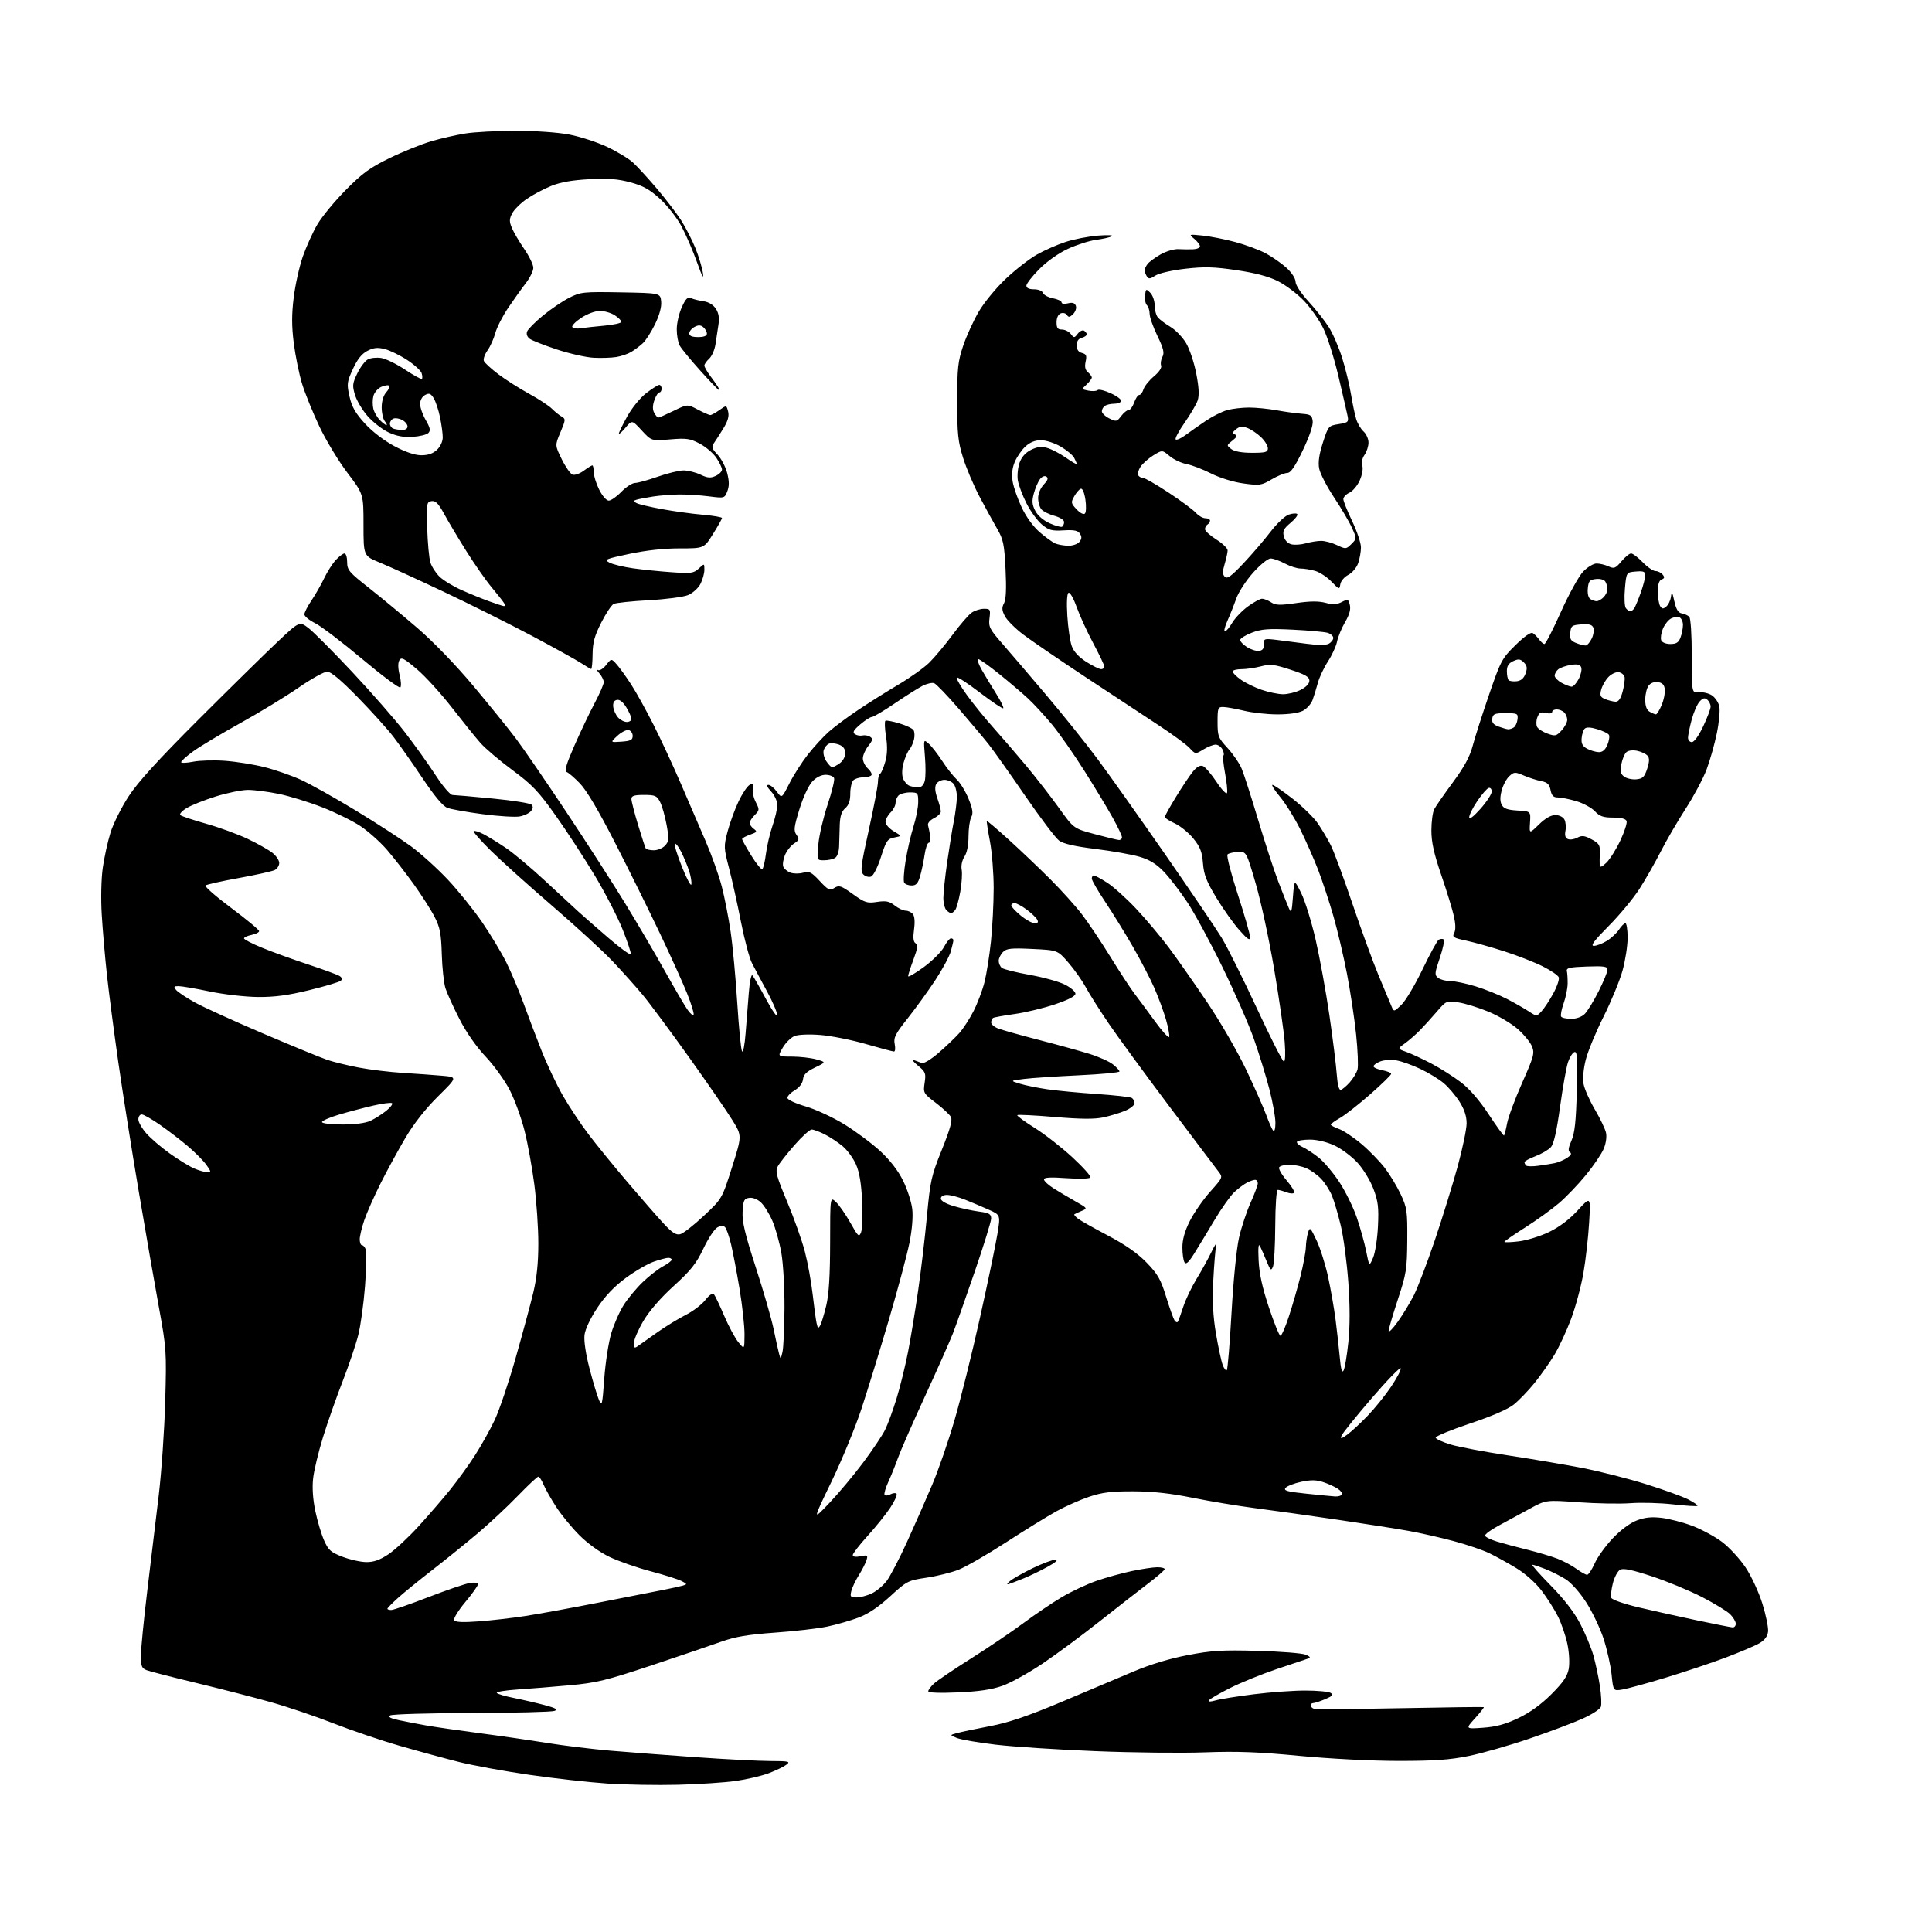 <?xml version="1.0" encoding="UTF-8" standalone="no"?>
<svg 
  version="1.1" 
  xmlns="http://www.w3.org/2000/svg" 
  xmlns:xlink="http://www.w3.org/1999/xlink" 
  xmlns:svg="http://www.w3.org/2000/svg"
  xmlns:rdf="http://www.w3.org/1999/02/22-rdf-syntax-ns#"
  xmlns:cc="http://creativecommons.org/ns#"
  xmlns:dc="http://purl.org/dc/elements/1.1/"
  viewBox="0 0 768 768"
  width="768"
  height="768"
>
<style>svg {background-color: white; }</style>"
<path stroke="none" fill="black" fill-rule="evenodd" d="M269.50,709.47C261.25,709.68 248.65,709.46 241.50,708.99C234.35,708.51 220.40,706.96 210.50,705.53C200.60,704.10 188.00,701.80 182.50,700.42C177.00,699.05 166.38,696.15 158.91,693.99C151.43,691.84 139.56,687.81 132.53,685.05C125.50,682.29 114.29,678.50 107.62,676.62C100.96,674.74 87.66,671.32 78.09,669.02C68.51,666.71 59.62,664.43 58.34,663.94C56.34,663.18 56.00,662.36 56.00,658.26C56.00,655.62 57.14,644.03 58.53,632.48C59.93,620.94 61.98,603.85 63.09,594.50C64.21,585.15 65.37,568.27 65.68,557.00C66.23,537.14 66.15,535.97 63.14,519.50C61.43,510.15 57.79,489.23 55.05,473.00C52.31,456.77 48.69,433.85 47.00,422.05C45.32,410.25 43.29,394.73 42.51,387.55C41.73,380.37 40.80,369.55 40.44,363.50C40.06,357.20 40.24,349.30 40.85,345.00C41.43,340.88 42.82,334.57 43.92,331.00C45.03,327.43 48.29,320.90 51.17,316.50C54.89,310.81 62.92,302.00 78.95,285.98C91.35,273.60 105.45,259.74 110.27,255.19C119.04,246.93 119.04,246.93 122.64,249.67C124.62,251.19 132.45,259.05 140.04,267.15C147.63,275.25 157.02,285.99 160.89,291.00C164.77,296.02 170.26,303.69 173.10,308.06C176.00,312.53 178.97,316.01 179.88,316.02C180.77,316.03 187.96,316.67 195.86,317.43C203.75,318.19 210.69,319.29 211.27,319.87C212.00,320.60 211.94,321.37 211.06,322.43C210.37,323.26 208.35,324.22 206.59,324.55C204.82,324.88 198.23,324.48 191.94,323.65C185.65,322.83 179.30,321.70 177.83,321.13C176.06,320.46 172.69,316.43 167.93,309.30C163.95,303.36 158.77,295.98 156.41,292.90C154.05,289.82 147.65,282.74 142.20,277.15C135.54,270.34 131.55,267.00 130.07,267.00C128.85,267.00 123.73,269.86 118.68,273.35C113.63,276.84 103.20,283.20 95.50,287.47C87.80,291.74 79.36,296.80 76.75,298.70C74.14,300.61 72.00,302.52 72.00,302.96C72.00,303.39 74.14,303.32 76.75,302.80C79.36,302.28 85.10,302.12 89.50,302.44C93.90,302.76 100.94,303.89 105.14,304.95C109.35,306.01 115.85,308.27 119.59,309.97C123.33,311.67 133.17,317.17 141.45,322.21C149.73,327.24 159.65,333.68 163.50,336.51C167.35,339.35 173.90,345.28 178.06,349.71C182.21,354.14 188.34,361.75 191.68,366.63C195.01,371.51 199.31,378.65 201.24,382.50C203.16,386.35 206.20,393.55 208.00,398.50C209.79,403.45 213.04,412.00 215.21,417.50C217.38,423.00 221.21,431.10 223.73,435.50C226.26,439.90 230.88,446.88 234.02,451.00C237.15,455.12 244.12,463.68 249.50,470.00C254.88,476.32 261.29,483.67 263.75,486.33C267.19,490.04 268.73,491.03 270.39,490.62C271.59,490.32 275.82,487.02 279.79,483.29C287.03,476.50 287.03,476.50 290.99,464.00C294.95,451.50 294.95,451.50 291.28,445.50C289.27,442.20 281.52,430.95 274.07,420.51C266.61,410.06 258.26,398.81 255.51,395.51C252.76,392.20 247.36,386.17 243.51,382.11C239.65,378.04 228.86,368.14 219.53,360.11C210.20,352.07 199.23,342.21 195.16,338.20C191.10,334.18 188.00,330.66 188.29,330.38C188.58,330.09 190.32,330.63 192.16,331.57C194.00,332.52 198.02,334.99 201.09,337.07C204.16,339.15 211.14,345.00 216.59,350.07C222.04,355.14 228.07,360.72 230.00,362.47C231.93,364.22 237.31,368.93 241.96,372.93C246.62,376.94 250.57,379.80 250.74,379.29C250.91,378.78 249.44,374.34 247.48,369.43C245.52,364.52 240.54,354.88 236.41,348.00C232.28,341.12 225.31,330.43 220.91,324.23C214.06,314.57 211.59,311.98 203.71,306.14C198.64,302.39 192.93,297.54 191.00,295.36C189.07,293.18 183.96,286.83 179.62,281.25C175.29,275.67 169.03,268.80 165.70,265.99C160.49,261.58 159.52,261.10 158.73,262.52C158.15,263.56 158.20,265.74 158.86,268.33C159.44,270.62 159.56,272.84 159.14,273.26C158.72,273.68 151.87,268.58 143.93,261.92C136.00,255.26 127.59,248.87 125.25,247.71C122.91,246.55 121.00,244.98 121.00,244.23C121.00,243.48 122.27,240.98 123.83,238.68C125.39,236.38 127.65,232.41 128.87,229.85C130.08,227.30 132.16,224.04 133.49,222.60C134.82,221.17 136.38,220.00 136.95,220.00C137.53,220.00 138.00,221.55 138.00,223.44C138.00,226.58 138.77,227.50 146.66,233.69C151.42,237.44 160.11,244.63 165.96,249.67C172.32,255.16 181.25,264.41 188.17,272.67C194.53,280.28 202.12,289.65 205.02,293.50C207.93,297.35 216.88,310.40 224.93,322.50C232.98,334.60 243.55,351.02 248.44,359.00C253.32,366.98 260.45,379.12 264.29,386.00C268.13,392.88 272.20,399.82 273.33,401.42C274.46,403.03 275.54,403.88 275.73,403.30C275.92,402.73 274.75,398.94 273.12,394.88C271.50,390.82 266.63,380.07 262.31,371.00C257.99,361.93 249.98,345.73 244.49,335.02C237.96,322.25 233.15,314.12 230.51,311.41C228.31,309.13 225.92,307.09 225.21,306.87C224.28,306.59 225.14,303.68 228.29,296.49C230.70,290.99 234.32,283.39 236.33,279.60C238.35,275.80 240.00,272.01 240.00,271.18C240.00,270.34 239.21,268.76 238.25,267.66C237.29,266.56 237.03,265.96 237.67,266.34C238.33,266.72 239.75,265.86 240.93,264.37C243.01,261.71 243.01,261.71 245.15,264.11C246.32,265.42 248.90,269.01 250.89,272.08C252.88,275.14 256.87,282.34 259.77,288.08C262.67,293.81 267.56,304.35 270.64,311.50C273.71,318.65 278.17,329.00 280.55,334.50C282.92,340.00 285.78,348.02 286.90,352.32C288.02,356.63 289.61,364.73 290.43,370.32C291.26,375.92 292.44,388.60 293.06,398.50C293.69,408.40 294.54,417.12 294.96,417.88C295.39,418.65 296.01,415.58 296.38,410.88C296.75,406.27 297.32,398.98 297.66,394.68C297.99,390.39 298.63,387.24 299.07,387.68C299.51,388.13 301.91,392.32 304.42,397.00C306.92,401.68 308.96,404.60 308.96,403.50C308.95,402.40 307.11,398.12 304.86,394.00C302.62,389.88 299.94,384.85 298.91,382.84C297.88,380.83 295.91,373.41 294.52,366.34C293.13,359.28 291.01,349.72 289.80,345.10C287.70,337.03 287.68,336.45 289.23,330.54C290.12,327.15 292.06,321.81 293.56,318.65C295.05,315.50 297.04,312.51 297.99,312.01C299.42,311.24 299.63,311.47 299.26,313.42C299.02,314.70 299.54,317.14 300.42,318.85C301.95,321.80 301.92,322.08 300.02,323.98C298.91,325.09 298.00,326.51 298.00,327.14C298.00,327.77 298.74,328.82 299.65,329.49C301.11,330.56 300.94,330.83 298.15,331.80C296.42,332.40 295.00,333.19 295.00,333.55C295.00,333.91 296.63,336.84 298.63,340.08C300.63,343.31 302.60,345.75 303.01,345.49C303.43,345.24 304.08,342.51 304.47,339.43C304.85,336.35 306.03,331.33 307.08,328.26C308.14,325.20 309.00,321.47 309.00,319.99C309.00,318.51 307.90,316.10 306.55,314.65C304.96,312.93 304.58,312.00 305.46,312.00C306.22,312.00 307.72,313.22 308.80,314.70C310.77,317.40 310.77,317.40 313.78,311.45C315.43,308.18 318.75,303.00 321.14,299.94C323.54,296.89 327.30,292.79 329.50,290.85C331.70,288.91 336.92,285.03 341.10,282.23C345.28,279.43 352.48,274.90 357.10,272.17C361.72,269.44 367.23,265.52 369.35,263.46C371.47,261.39 375.63,256.43 378.60,252.41C381.56,248.40 384.99,244.42 386.22,243.56C387.44,242.70 389.65,242.00 391.13,242.00C393.64,242.00 393.78,242.23 393.34,245.75C392.92,249.14 393.38,250.08 398.19,255.58C401.11,258.92 409.00,268.14 415.72,276.08C422.45,284.01 431.67,295.51 436.22,301.63C440.78,307.75 452.82,324.74 463.00,339.39C473.18,354.04 483.36,369.07 485.64,372.80C487.91,376.53 494.20,389.12 499.61,400.79C505.03,412.46 509.87,422.00 510.38,422.00C510.91,422.00 511.04,418.73 510.69,414.25C510.36,409.99 508.48,396.97 506.51,385.32C504.54,373.67 501.25,358.37 499.19,351.32C495.45,338.50 495.45,338.50 492.11,338.66C490.28,338.75 488.41,339.20 487.96,339.66C487.51,340.12 489.34,347.25 492.03,355.50C494.72,363.75 496.92,371.40 496.92,372.50C496.91,374.07 496.01,373.50 492.71,369.79C490.39,367.20 486.28,361.42 483.58,356.96C479.60,350.40 478.56,347.74 478.20,343.17C477.84,338.60 477.10,336.69 474.38,333.33C472.52,331.04 469.21,328.34 467.03,327.33C464.84,326.32 463.04,325.18 463.03,324.79C463.01,324.39 465.01,320.79 467.46,316.79C469.92,312.78 472.96,308.23 474.22,306.69C475.74,304.82 477.07,304.09 478.16,304.51C479.07,304.86 481.50,307.69 483.58,310.81C485.66,313.96 487.53,315.90 487.77,315.18C488.01,314.47 487.65,310.97 486.98,307.40C486.31,303.83 486.02,300.65 486.34,300.32C486.67,300.00 486.48,298.90 485.93,297.87C485.38,296.84 484.16,296.00 483.21,296.00C482.27,296.01 480.08,296.87 478.35,297.93C475.20,299.85 475.20,299.85 472.85,297.32C471.56,295.94 466.00,291.86 460.50,288.26C455.00,284.66 441.95,276.06 431.50,269.15C421.05,262.24 409.91,254.63 406.74,252.23C403.58,249.83 400.30,246.55 399.46,244.93C398.25,242.59 398.18,241.53 399.11,239.80C399.91,238.31 400.10,234.02 399.72,226.30C399.23,216.34 398.83,214.42 396.41,210.24C394.89,207.63 391.75,201.90 389.42,197.50C387.09,193.10 384.13,186.12 382.84,182.00C380.82,175.54 380.50,172.43 380.50,159.50C380.50,146.39 380.80,143.62 382.86,137.50C384.15,133.65 386.94,127.54 389.04,123.93C391.17,120.28 395.95,114.46 399.79,110.84C403.59,107.25 409.13,102.93 412.10,101.24C415.07,99.55 420.20,97.28 423.50,96.20C426.80,95.11 432.65,93.97 436.50,93.66C440.35,93.35 442.82,93.47 442.00,93.92C441.18,94.36 438.33,95.01 435.68,95.35C433.03,95.70 428.02,97.30 424.53,98.91C420.74,100.67 416.15,103.92 413.10,107.00C410.29,109.83 408.00,112.79 408.00,113.57C408.00,114.50 409.07,115.00 411.03,115.00C412.78,115.00 414.30,115.62 414.63,116.47C414.94,117.28 416.72,118.23 418.60,118.58C420.47,118.94 422.00,119.67 422.00,120.22C422.00,120.79 423.09,120.94 424.52,120.58C426.33,120.13 427.22,120.41 427.66,121.55C428.00,122.44 427.53,123.90 426.60,124.83C425.29,126.14 424.76,126.22 424.13,125.22C423.70,124.51 422.59,124.22 421.67,124.57C420.64,124.97 420.00,126.33 420.00,128.11C420.00,130.40 420.45,131.00 422.14,131.00C423.32,131.00 424.89,131.79 425.64,132.75C426.93,134.41 427.07,134.41 428.43,132.65C429.22,131.63 430.35,131.10 430.93,131.46C431.52,131.82 432.00,132.49 432.00,132.94C432.00,133.40 431.10,134.00 430.00,134.29C428.68,134.64 428.00,135.65 428.00,137.29C428.00,138.96 428.68,139.94 430.09,140.31C431.82,140.77 432.08,141.37 431.55,143.77C431.11,145.79 431.38,147.07 432.46,147.96C433.30,148.67 434.00,149.62 434.00,150.08C434.00,150.54 433.08,151.78 431.95,152.83C429.89,154.75 429.89,154.75 432.70,155.30C434.24,155.60 435.86,155.50 436.30,155.07C436.75,154.64 439.12,155.22 441.57,156.35C444.03,157.47 445.87,158.87 445.68,159.45C445.48,160.03 444.23,160.50 442.91,160.50C441.58,160.50 439.94,160.86 439.25,161.31C438.56,161.75 438.00,162.73 438.00,163.49C438.00,164.24 439.32,165.51 440.94,166.32C443.71,167.70 443.98,167.65 445.68,165.39C446.67,164.08 448.00,163.00 448.64,163.00C449.28,163.00 450.27,161.65 450.85,160.00C451.43,158.35 452.34,157.00 452.88,157.00C453.42,157.00 454.18,155.99 454.56,154.75C454.94,153.51 456.80,151.21 458.68,149.63C460.76,147.89 461.90,146.18 461.56,145.31C461.26,144.51 461.49,142.96 462.08,141.86C462.93,140.27 462.53,138.58 460.07,133.49C458.38,129.99 457.00,126.06 457.00,124.76C457.00,123.46 456.51,121.91 455.92,121.32C455.33,120.73 454.99,118.98 455.17,117.43C455.48,114.75 455.58,114.70 457.25,116.38C458.21,117.35 459.00,119.60 459.00,121.38C459.00,123.16 459.56,125.31 460.25,126.16C460.94,127.00 463.19,128.70 465.26,129.93C467.33,131.17 470.15,134.11 471.53,136.47C472.92,138.83 474.73,144.29 475.55,148.59C476.61,154.15 476.76,157.25 476.06,159.25C475.52,160.80 473.19,164.76 470.89,168.05C468.58,171.33 466.99,174.33 467.36,174.69C467.72,175.06 469.48,174.28 471.26,172.95C473.04,171.63 476.66,169.09 479.30,167.31C481.94,165.52 485.77,163.60 487.80,163.04C489.84,162.47 493.75,162.01 496.50,162.01C499.25,162.01 504.20,162.50 507.50,163.10C510.80,163.70 515.30,164.32 517.50,164.48C521.01,164.73 521.54,165.10 521.82,167.45C522.02,169.10 520.48,173.60 517.86,179.07C514.74,185.56 513.06,188.00 511.71,188.00C510.69,188.00 507.89,189.15 505.49,190.56C501.38,192.97 500.70,193.06 494.24,192.17C490.19,191.61 484.91,189.97 481.37,188.19C478.07,186.52 473.68,184.84 471.62,184.46C469.55,184.07 466.54,182.64 464.93,181.29C462.01,178.83 462.01,178.83 458.45,181.03C456.50,182.24 454.21,184.28 453.36,185.57C452.52,186.86 452.12,188.38 452.47,188.96C452.83,189.53 453.70,190.00 454.42,190.00C455.13,190.00 459.72,192.64 464.61,195.87C469.50,199.09 474.36,202.69 475.40,203.87C476.45,205.04 478.14,206.00 479.15,206.00C480.17,206.00 481.00,206.42 481.00,206.94C481.00,207.46 480.55,208.16 480.00,208.50C479.45,208.84 479.00,209.68 479.00,210.36C479.00,211.04 481.02,212.88 483.50,214.45C485.98,216.01 488.00,217.96 488.00,218.78C488.00,219.60 487.47,222.02 486.83,224.17C485.93,227.19 485.94,228.34 486.88,229.28C487.84,230.24 489.43,229.09 494.30,223.92C497.71,220.30 502.53,214.69 505.01,211.44C507.49,208.20 510.75,205.11 512.24,204.58C513.74,204.06 515.28,203.95 515.67,204.33C516.06,204.72 514.87,206.30 513.03,207.83C510.30,210.11 509.81,211.09 510.34,213.20C510.73,214.77 511.90,216.01 513.33,216.37C514.61,216.69 517.20,216.52 519.08,215.98C520.95,215.44 523.71,215.00 525.21,215.00C526.71,215.00 529.53,215.76 531.49,216.70C534.94,218.34 535.12,218.33 537.20,216.25C539.35,214.10 539.35,214.10 537.42,209.81C536.37,207.46 533.15,202.00 530.28,197.68C527.41,193.36 524.75,188.21 524.39,186.24C523.92,183.77 524.38,180.60 525.87,175.96C528.00,169.35 528.10,169.24 532.13,168.60C535.94,167.99 536.18,167.76 535.66,165.22C535.35,163.72 533.72,156.65 532.04,149.50C530.35,142.35 527.65,133.80 526.03,130.50C524.42,127.20 520.93,122.25 518.28,119.50C515.64,116.75 511.00,113.26 507.98,111.75C504.24,109.88 498.97,108.49 491.51,107.39C482.58,106.07 478.80,105.97 471.17,106.83C465.80,107.45 460.73,108.61 459.28,109.55C457.19,110.92 456.60,110.98 455.89,109.86C455.42,109.11 455.02,108.02 455.02,107.44C455.01,106.86 455.56,105.69 456.25,104.85C456.94,104.01 459.26,102.32 461.41,101.10C463.57,99.88 466.72,98.95 468.41,99.04C470.11,99.13 472.74,99.16 474.25,99.10C475.76,99.05 477.00,98.51 477.00,97.91C477.00,97.31 475.99,95.98 474.75,94.95C472.51,93.10 472.52,93.09 478.00,93.64C481.02,93.94 486.88,95.09 491.00,96.20C495.12,97.30 500.61,99.34 503.20,100.73C505.78,102.12 509.49,104.72 511.45,106.51C513.48,108.38 515.00,110.72 515.00,111.99C515.00,113.28 517.18,116.60 520.17,119.86C523.01,122.96 526.63,127.53 528.20,130.00C529.78,132.47 532.16,137.95 533.49,142.16C534.82,146.37 536.42,152.90 537.03,156.66C537.65,160.42 538.59,164.91 539.12,166.63C539.64,168.35 540.96,170.56 542.04,171.53C543.12,172.51 544.00,174.49 544.00,175.93C544.00,177.37 543.30,179.56 542.44,180.79C541.49,182.13 541.14,183.86 541.54,185.12C541.92,186.33 541.48,188.82 540.50,191.00C539.57,193.07 537.72,195.26 536.40,195.86C535.08,196.47 534.00,197.61 534.00,198.40C534.00,199.19 535.58,203.12 537.50,207.14C539.43,211.16 541.00,215.85 541.00,217.57C541.00,219.29 540.50,222.13 539.89,223.88C539.27,225.65 537.53,227.71 535.96,228.52C534.41,229.32 532.99,230.99 532.80,232.24C532.46,234.43 532.35,234.39 529.27,231.19C527.52,229.37 524.61,227.46 522.80,226.94C520.99,226.42 518.38,226.00 516.99,226.00C515.61,226.00 512.79,225.10 510.74,224.00C508.69,222.90 506.14,222.00 505.08,222.00C504.01,222.00 500.93,224.50 498.09,227.69C495.30,230.81 492.31,235.43 491.43,237.94C490.55,240.45 488.98,244.41 487.93,246.75C486.88,249.09 486.43,251.00 486.91,251.00C487.40,251.00 488.72,249.45 489.84,247.55C490.95,245.66 493.77,242.73 496.08,241.05C498.40,239.37 500.92,238.00 501.69,238.00C502.45,238.00 504.07,238.64 505.29,239.43C507.12,240.62 508.82,240.67 515.27,239.73C520.73,238.93 524.19,238.90 526.91,239.63C529.87,240.42 531.40,240.34 533.37,239.31C535.79,238.05 535.99,238.12 536.58,240.46C537.01,242.18 536.43,244.30 534.73,247.23C533.36,249.58 531.91,253.07 531.51,255.00C531.11,256.93 529.47,260.50 527.87,262.95C526.27,265.40 524.47,269.23 523.87,271.45C523.27,273.68 522.31,276.76 521.75,278.30C521.18,279.84 519.45,281.75 517.91,282.55C516.19,283.43 512.26,283.99 507.80,283.98C503.78,283.98 497.80,283.32 494.50,282.52C491.20,281.72 487.49,281.06 486.25,281.04C484.16,281.00 484.00,281.43 484.00,287.02C484.00,292.66 484.26,293.32 487.99,297.37C490.18,299.75 492.70,303.44 493.59,305.57C494.48,307.70 497.43,316.88 500.15,325.97C502.87,335.06 506.47,346.10 508.16,350.50C509.85,354.90 511.73,359.62 512.34,361.00C513.31,363.21 513.50,362.68 513.97,356.50C514.50,349.50 514.50,349.50 517.24,355.00C518.75,358.02 521.33,366.35 522.98,373.50C524.62,380.65 527.08,394.15 528.45,403.50C529.81,412.85 531.13,423.43 531.38,427.00C531.68,431.17 532.26,433.40 532.99,433.23C533.62,433.08 535.23,431.73 536.56,430.23C537.90,428.73 539.28,426.43 539.64,425.11C539.99,423.80 539.74,417.50 539.07,411.11C538.40,404.73 536.76,393.88 535.43,387.00C534.10,380.12 531.69,369.88 530.07,364.23C528.45,358.58 525.71,350.28 523.98,345.78C522.24,341.28 519.01,333.98 516.81,329.55C514.60,325.12 511.02,319.36 508.84,316.75C506.66,314.14 505.31,312.00 505.84,312.00C506.36,312.00 509.98,314.49 513.88,317.54C517.77,320.59 522.26,324.98 523.84,327.29C525.43,329.61 527.74,333.50 528.98,335.94C530.22,338.38 534.08,348.82 537.57,359.13C541.05,369.44 545.74,382.29 547.99,387.69C550.24,393.08 552.53,398.58 553.09,399.89C554.09,402.29 554.09,402.29 557.09,399.42C558.73,397.84 562.50,391.53 565.45,385.39C568.40,379.26 571.30,373.93 571.91,373.56C572.51,373.19 573.38,373.12 573.84,373.40C574.30,373.69 573.64,376.98 572.37,380.71C570.24,386.98 570.20,387.60 571.73,388.75C572.64,389.44 574.82,390.00 576.59,390.00C578.35,390.00 582.87,390.95 586.64,392.11C590.42,393.28 595.98,395.51 599.00,397.07C602.02,398.64 605.93,400.86 607.67,402.01C610.84,404.09 610.84,404.09 612.78,402.00C613.85,400.85 615.95,397.66 617.45,394.91C618.95,392.16 619.93,389.27 619.63,388.49C619.34,387.71 616.48,385.76 613.30,384.16C610.11,382.55 603.23,379.86 598.00,378.18C592.77,376.50 585.93,374.58 582.79,373.91C577.75,372.84 577.20,372.49 578.06,370.89C578.69,369.71 578.66,367.42 577.97,364.29C577.39,361.66 575.14,354.30 572.96,347.94C570.00,339.30 569.00,334.79 569.00,330.12C569.00,326.68 569.51,322.89 570.13,321.68C570.75,320.48 574.09,315.68 577.54,311.00C582.05,304.90 584.27,300.80 585.41,296.50C586.28,293.20 589.19,284.09 591.88,276.26C596.54,262.68 597.02,261.76 602.41,256.46C605.91,253.01 608.51,251.19 609.27,251.64C609.95,252.05 611.09,253.19 611.81,254.19C612.53,255.18 613.49,256.00 613.94,256.00C614.40,256.00 617.34,250.26 620.48,243.25C623.62,236.24 627.59,229.04 629.29,227.25C631.00,225.46 633.41,224.00 634.65,224.00C635.89,224.00 638.03,224.51 639.40,225.14C641.63,226.15 642.18,225.94 644.54,223.14C645.99,221.41 647.72,220.00 648.39,220.00C649.06,220.00 651.13,221.58 653.00,223.50C654.87,225.43 657.15,227.00 658.07,227.00C659.00,227.00 660.27,227.62 660.90,228.38C661.79,229.45 661.70,229.90 660.53,230.35C659.48,230.75 659.00,232.29 659.02,235.22C659.02,237.57 659.44,240.15 659.94,240.94C660.68,242.10 661.13,242.13 662.36,241.11C663.20,240.42 664.04,238.65 664.23,237.18C664.53,234.94 664.75,235.24 665.57,238.99C666.29,242.23 667.11,243.58 668.53,243.84C669.61,244.03 670.95,244.63 671.50,245.16C672.08,245.72 672.50,252.33 672.50,260.81C672.50,275.50 672.50,275.50 675.35,275.20C676.91,275.03 679.23,275.58 680.51,276.41C681.78,277.25 683.11,279.22 683.46,280.80C683.80,282.38 683.36,287.20 682.46,291.52C681.57,295.84 679.74,302.31 678.39,305.90C677.03,309.49 673.30,316.49 670.09,321.46C666.88,326.43 662.41,334.10 660.17,338.50C657.93,342.90 654.12,349.58 651.71,353.35C649.29,357.11 643.79,363.75 639.47,368.10C633.72,373.89 632.13,376.00 633.56,376.00C634.63,375.99 636.94,375.12 638.70,374.04C640.45,372.97 642.64,370.95 643.56,369.55C644.48,368.15 645.63,367.00 646.12,367.00C646.60,367.00 647.00,369.60 647.00,372.77C647.00,375.94 646.09,381.82 644.98,385.82C643.87,389.83 640.48,398.05 637.45,404.10C634.41,410.15 631.23,417.83 630.38,421.17C629.45,424.81 629.09,428.69 629.48,430.87C629.84,432.87 631.86,437.43 633.96,441.00C636.06,444.57 638.06,448.73 638.40,450.24C638.77,451.84 638.40,454.51 637.50,456.65C636.66,458.66 633.48,463.36 630.44,467.07C627.40,470.79 622.57,475.84 619.70,478.28C616.84,480.73 610.79,485.08 606.25,487.96C601.71,490.84 598.00,493.41 598.00,493.67C598.00,493.93 600.59,493.84 603.75,493.46C606.91,493.09 612.33,491.41 615.80,489.73C619.89,487.75 623.88,484.73 627.21,481.09C632.32,475.50 632.32,475.50 631.70,486.00C631.36,491.77 630.35,500.77 629.44,506.00C628.54,511.23 626.35,519.40 624.57,524.18C622.79,528.95 619.80,535.40 617.92,538.52C616.04,541.63 612.48,546.69 610.00,549.75C607.52,552.82 603.83,556.66 601.79,558.30C599.44,560.19 593.07,562.96 584.29,565.89C576.71,568.42 570.59,570.95 570.70,571.50C570.81,572.05 573.51,573.28 576.70,574.24C579.89,575.19 590.15,577.13 599.50,578.54C608.85,579.95 622.12,582.21 629.00,583.54C635.88,584.88 647.21,587.76 654.20,589.94C661.18,592.12 668.76,594.86 671.04,596.02C673.33,597.19 674.99,598.34 674.74,598.60C674.49,598.85 670.14,598.58 665.07,598.01C660.01,597.43 652.41,597.22 648.18,597.54C643.96,597.85 634.65,597.69 627.50,597.17C614.50,596.23 614.50,596.23 608.00,599.80C604.42,601.77 598.92,604.76 595.76,606.44C592.60,608.12 590.16,609.94 590.33,610.48C590.51,611.02 592.64,612.06 595.08,612.80C597.51,613.54 602.92,614.99 607.11,616.02C611.29,617.06 616.69,618.67 619.11,619.60C621.52,620.54 624.93,622.36 626.68,623.65C628.43,624.94 630.33,626.00 630.89,626.00C631.45,626.00 632.80,623.97 633.90,621.50C634.99,619.02 638.21,614.54 641.05,611.54C644.18,608.23 647.94,605.43 650.61,604.41C653.82,603.18 656.49,602.90 660.50,603.37C663.53,603.73 669.02,605.15 672.70,606.54C676.38,607.93 681.73,610.82 684.58,612.97C687.42,615.12 691.61,619.66 693.88,623.06C696.19,626.51 699.15,632.90 700.58,637.50C702.00,642.04 703.01,647.02 702.83,648.58C702.61,650.49 701.49,651.99 699.37,653.22C697.65,654.23 691.57,656.80 685.87,658.95C680.17,661.10 669.42,664.69 662.00,666.94C654.58,669.19 646.88,671.29 644.90,671.62C641.30,672.21 641.30,672.21 640.63,665.67C640.26,662.07 638.83,655.67 637.45,651.44C636.07,647.22 632.95,640.68 630.52,636.92C627.93,632.92 624.52,629.10 622.30,627.72C620.21,626.42 616.58,624.60 614.23,623.68C611.88,622.76 609.59,622.00 609.14,622.00C608.68,622.00 611.96,625.71 616.42,630.25C621.76,635.68 625.77,640.89 628.18,645.50C630.18,649.35 632.52,654.98 633.38,658.00C634.24,661.02 635.40,666.50 635.97,670.16C636.54,673.82 636.71,677.58 636.36,678.52C636.00,679.45 632.73,681.56 629.10,683.19C625.47,684.83 616.00,688.39 608.06,691.10C600.11,693.82 589.24,696.93 583.90,698.02C576.29,699.57 570.21,700.00 555.84,699.99C545.18,699.99 528.71,699.14 516.50,697.98C500.33,696.43 491.70,696.11 479.00,696.58C469.93,696.92 450.35,696.71 435.50,696.11C420.65,695.52 402.82,694.36 395.88,693.54C388.94,692.72 381.96,691.52 380.38,690.88C377.50,689.71 377.50,689.71 380.50,688.90C382.15,688.45 388.03,687.22 393.56,686.17C400.97,684.76 408.47,682.21 422.06,676.50C432.20,672.23 445.09,666.80 450.70,664.41C457.21,661.65 464.98,659.30 472.14,657.93C481.71,656.10 485.85,655.85 499.94,656.24C509.05,656.49 517.62,657.17 519.00,657.75C520.83,658.52 521.10,658.93 520.00,659.30C519.17,659.58 513.61,661.44 507.64,663.44C501.67,665.45 493.27,668.85 488.97,671.02C484.67,673.18 480.88,675.38 480.56,675.91C480.18,676.52 481.14,676.53 483.23,675.93C485.03,675.41 491.89,674.31 498.47,673.49C505.05,672.67 514.28,672.01 518.97,672.02C523.66,672.02 528.17,672.45 528.98,672.97C530.16,673.71 529.69,674.23 526.77,675.45C524.73,676.30 522.60,677.00 522.03,677.00C521.46,677.00 521.00,677.40 521.00,677.89C521.00,678.38 521.56,678.99 522.25,679.24C522.94,679.49 538.35,679.40 556.50,679.04C574.65,678.69 589.65,678.49 589.83,678.61C590.01,678.73 588.43,680.73 586.33,683.06C582.50,687.30 582.50,687.30 589.55,686.80C594.73,686.43 598.44,685.42 603.55,682.98C608.14,680.79 612.59,677.58 616.67,673.50C621.33,668.85 623.03,666.38 623.58,663.44C624.00,661.19 623.79,657.04 623.08,653.59C622.40,650.31 620.70,645.35 619.31,642.56C617.92,639.78 614.97,635.14 612.76,632.25C610.40,629.16 606.27,625.49 602.73,623.34C599.42,621.33 594.60,618.66 592.02,617.42C589.43,616.17 583.09,614.01 577.91,612.62C572.73,611.23 564.67,609.40 560.00,608.56C555.33,607.72 542.50,605.70 531.50,604.08C520.50,602.46 505.90,600.42 499.05,599.53C492.20,598.65 480.95,596.78 474.05,595.39C465.25,593.61 458.21,592.84 450.50,592.82C441.79,592.79 438.15,593.24 433.00,594.97C429.43,596.17 423.57,598.76 420.00,600.72C416.43,602.69 407.39,608.26 399.92,613.10C392.45,617.94 383.97,622.83 381.09,623.97C378.20,625.11 372.43,626.54 368.26,627.16C360.93,628.25 360.48,628.49 353.85,634.57C349.23,638.81 345.13,641.56 341.25,643.02C338.09,644.21 332.51,645.82 328.85,646.59C325.19,647.36 315.84,648.44 308.07,648.99C297.27,649.77 292.25,650.61 286.73,652.59C282.75,654.02 270.27,658.25 259.00,662.01C240.94,668.02 237.07,668.96 226.50,669.92C219.90,670.52 210.56,671.28 205.75,671.60C200.93,671.92 197.21,672.53 197.47,672.95C197.73,673.37 200.77,674.28 204.22,674.96C207.67,675.65 213.16,676.92 216.42,677.78C220.96,678.99 221.89,679.53 220.42,680.11C219.36,680.52 204.55,680.90 187.50,680.95C170.45,680.99 155.88,681.42 155.12,681.90C154.15,682.52 155.20,683.09 158.62,683.81C161.30,684.38 166.20,685.32 169.50,685.91C172.80,686.49 182.25,687.86 190.50,688.95C198.75,690.03 210.90,691.79 217.50,692.86C224.10,693.92 235.35,695.29 242.50,695.91C249.65,696.52 264.99,697.69 276.60,698.51C288.20,699.33 301.47,700.01 306.10,700.03C313.70,700.06 314.32,700.20 312.56,701.53C311.49,702.34 308.31,703.86 305.48,704.92C302.65,705.98 296.77,707.35 292.42,707.97C288.06,708.58 277.75,709.26 269.50,709.47zM380.75,672.76C373.53,673.08 369.00,672.90 369.00,672.31C369.00,671.78 370.01,670.41 371.25,669.26C372.49,668.11 379.12,663.62 386.00,659.28C392.88,654.94 402.27,648.59 406.88,645.16C411.49,641.73 418.33,637.11 422.08,634.89C425.82,632.66 432.00,629.76 435.79,628.44C439.59,627.12 445.94,625.35 449.91,624.52C453.88,623.68 458.45,623.00 460.07,623.00C461.68,623.00 462.99,623.34 462.98,623.75C462.96,624.16 459.99,626.75 456.36,629.50C452.74,632.25 444.08,639.00 437.13,644.50C430.19,650.00 420.00,657.54 414.50,661.25C409.00,664.96 401.80,668.95 398.50,670.13C394.22,671.64 389.14,672.40 380.75,672.76zM688.75,646.92C689.44,646.96 690.00,646.30 690.00,645.45C690.00,644.60 688.99,642.90 687.75,641.67C686.51,640.45 681.45,637.36 676.50,634.81C671.55,632.27 662.62,628.58 656.66,626.61C648.80,624.02 645.32,623.29 644.03,623.98C643.05,624.51 641.75,626.94 641.13,629.40C640.51,631.85 640.24,634.45 640.52,635.18C640.80,635.91 645.63,637.59 651.26,638.93C656.89,640.27 667.35,642.59 674.50,644.10C681.65,645.60 688.06,646.87 688.75,646.92zM190.37,644.51C195.39,644.14 203.78,643.17 209.00,642.36C214.22,641.55 227.50,639.12 238.50,636.95C249.50,634.79 260.98,632.53 264.00,631.94C267.02,631.34 270.37,630.61 271.43,630.30C273.22,629.79 273.19,629.65 270.93,628.48C269.60,627.79 264.05,626.04 258.62,624.60C253.19,623.16 245.85,620.60 242.31,618.91C238.48,617.08 233.65,613.61 230.34,610.30C227.29,607.25 223.11,602.15 221.06,598.97C219.00,595.79 216.74,591.79 216.04,590.09C215.33,588.39 214.41,587.00 213.98,587.00C213.56,587.00 209.90,590.43 205.85,594.61C201.81,598.80 194.67,605.47 189.99,609.43C185.31,613.39 177.15,619.99 171.85,624.10C166.55,628.21 160.36,633.25 158.11,635.29C155.85,637.33 154.00,639.22 154.00,639.50C154.00,639.77 154.69,640.00 155.53,640.00C156.37,640.00 163.00,637.71 170.26,634.90C177.51,632.10 184.93,629.56 186.73,629.27C188.67,628.95 190.00,629.16 190.00,629.78C190.00,630.36 187.72,633.56 184.93,636.89C182.14,640.23 180.17,643.46 180.55,644.08C181.03,644.85 184.05,644.98 190.37,644.51zM340.49,635.00C341.98,635.00 344.71,634.28 346.55,633.41C348.39,632.54 351.05,630.31 352.46,628.46C353.87,626.61 357.55,619.56 360.62,612.80C363.70,606.03 368.20,595.82 370.61,590.10C373.03,584.38 376.99,572.91 379.42,564.60C381.85,556.30 386.39,538.02 389.51,524.00C392.63,509.98 395.75,495.01 396.45,490.74C397.73,482.97 397.73,482.97 393.11,480.90C390.58,479.76 386.35,477.97 383.71,476.92C381.08,475.86 377.82,475.00 376.46,475.00C374.97,475.00 374.00,475.58 374.00,476.46C374.00,477.35 375.99,478.51 379.12,479.44C381.93,480.28 386.43,481.25 389.12,481.61C393.22,482.15 394.00,482.60 394.00,484.38C394.00,485.55 391.06,495.05 387.47,505.50C383.88,515.95 379.99,526.98 378.82,530.00C377.65,533.02 372.65,544.27 367.72,555.00C362.78,565.73 357.95,576.75 356.98,579.50C356.00,582.25 354.29,586.51 353.17,588.96C352.05,591.41 351.36,593.77 351.63,594.21C351.90,594.65 352.97,594.55 354.00,594.00C355.03,593.45 356.12,593.39 356.42,593.86C356.71,594.34 355.57,596.82 353.87,599.38C352.18,601.93 348.14,606.95 344.90,610.53C341.65,614.11 339.00,617.54 339.00,618.14C339.00,618.84 340.12,619.03 342.06,618.64C344.88,618.07 345.07,618.20 344.42,620.26C344.03,621.49 342.67,624.15 341.39,626.17C340.12,628.18 338.79,631.00 338.43,632.42C337.85,634.72 338.08,635.00 340.49,635.00zM401.00,629.69C400.08,629.98 400.27,629.51 401.50,628.47C402.60,627.55 406.64,625.26 410.47,623.39C414.31,621.53 418.36,620.01 419.47,620.02C420.80,620.03 419.73,621.01 416.39,622.85C413.59,624.40 409.31,626.47 406.89,627.44C404.48,628.42 401.82,629.43 401.00,629.69zM145.58,620.95C148.53,620.99 150.96,620.14 154.35,617.89C156.94,616.18 162.39,611.11 166.46,606.64C170.53,602.16 176.22,595.58 179.09,592.00C181.96,588.42 186.34,582.35 188.82,578.50C191.30,574.65 194.81,568.35 196.64,564.50C198.46,560.65 202.21,549.57 204.96,539.88C207.72,530.18 210.87,518.48 211.98,513.88C213.36,508.09 213.99,502.05 213.99,494.34C214.00,488.20 213.28,477.63 212.40,470.84C211.52,464.05 209.77,454.42 208.50,449.43C207.24,444.44 204.63,437.24 202.69,433.43C200.76,429.62 196.44,423.61 193.09,420.06C189.30,416.05 185.36,410.40 182.63,405.06C180.22,400.35 177.72,394.86 177.08,392.85C176.44,390.84 175.78,384.76 175.62,379.35C175.38,371.11 174.91,368.68 172.77,364.50C171.37,361.75 167.63,355.90 164.48,351.50C161.33,347.10 156.54,340.95 153.84,337.82C151.14,334.70 146.38,330.45 143.26,328.38C140.14,326.31 133.29,322.94 128.04,320.89C122.79,318.84 115.03,316.45 110.79,315.58C106.55,314.71 101.06,314.00 98.59,314.00C96.12,314.00 90.37,315.17 85.80,316.60C81.24,318.03 76.00,320.11 74.18,321.23C72.35,322.34 71.22,323.60 71.68,324.02C72.13,324.44 76.78,325.99 82.00,327.46C87.22,328.94 94.66,331.65 98.53,333.50C102.39,335.35 106.78,337.82 108.28,339.00C109.77,340.18 111.00,342.00 111.00,343.04C111.00,344.08 110.21,345.34 109.25,345.84C108.29,346.34 101.88,347.77 95.00,349.02C88.12,350.26 82.14,351.60 81.70,351.99C81.25,352.39 85.87,356.42 91.95,360.96C98.03,365.50 103.00,369.62 103.00,370.13C103.00,370.64 101.65,371.32 100.00,371.65C98.35,371.98 97.00,372.60 97.00,373.03C97.00,373.46 100.26,375.15 104.25,376.78C108.24,378.42 116.45,381.39 122.50,383.39C128.55,385.39 134.17,387.46 134.99,387.97C135.96,388.59 136.14,389.24 135.49,389.84C134.95,390.36 129.32,392.04 123.00,393.58C114.47,395.67 109.17,396.37 102.50,396.32C97.50,396.27 88.99,395.30 83.34,394.12C77.76,392.95 72.19,392.00 70.97,392.00C69.09,392.00 68.95,392.23 70.03,393.54C70.73,394.38 74.05,396.59 77.40,398.45C80.76,400.31 92.95,405.86 104.50,410.79C116.05,415.72 127.56,420.45 130.07,421.30C132.59,422.16 138.27,423.54 142.69,424.38C147.12,425.22 154.96,426.17 160.12,426.49C165.28,426.81 172.29,427.31 175.69,427.61C181.89,428.15 181.89,428.15 174.13,435.82C169.12,440.78 164.51,446.64 161.15,452.34C158.28,457.20 153.86,465.30 151.33,470.34C148.80,475.38 145.89,481.93 144.86,484.91C143.84,487.88 143.00,491.37 143.00,492.66C143.00,493.95 143.42,495.00 143.93,495.00C144.45,495.00 145.13,495.84 145.45,496.86C145.78,497.88 145.62,504.36 145.10,511.25C144.57,518.15 143.38,526.87 142.43,530.64C141.49,534.41 138.70,542.67 136.24,549.00C133.77,555.33 130.26,565.31 128.43,571.20C126.61,577.08 124.82,584.51 124.47,587.70C124.06,591.44 124.38,596.07 125.36,600.72C126.19,604.69 127.76,609.93 128.84,612.36C130.53,616.19 131.51,617.06 136.15,618.84C139.09,619.97 143.34,620.92 145.58,620.95zM329.65,597.50C333.31,593.65 339.33,586.45 343.04,581.50C346.74,576.55 350.68,570.70 351.78,568.50C352.88,566.30 354.98,560.59 356.44,555.80C357.90,551.02 359.94,542.69 360.98,537.30C362.03,531.91 363.83,520.98 364.98,513.00C366.14,505.02 367.71,491.70 368.48,483.39C369.78,469.41 370.22,467.42 374.41,457.01C377.71,448.79 378.68,445.28 378.01,444.01C377.49,443.05 374.80,440.53 372.01,438.41C367.06,434.63 366.96,434.45 367.56,430.42C368.13,426.62 367.92,426.07 364.84,423.54C363.00,422.02 362.29,421.06 363.25,421.39C364.21,421.73 365.63,422.25 366.39,422.57C367.19,422.89 370.07,421.15 373.14,418.49C376.09,415.94 379.77,412.42 381.33,410.67C382.88,408.93 385.44,404.99 387.01,401.92C388.57,398.85 390.53,393.68 391.35,390.42C392.17,387.16 393.33,379.87 393.92,374.21C394.51,368.55 395.00,359.03 395.00,353.05C395.00,347.07 394.33,338.68 393.51,334.41C392.70,330.14 392.14,326.52 392.28,326.38C392.43,326.24 396.36,329.58 401.02,333.81C405.68,338.04 413.10,345.10 417.50,349.50C421.91,353.90 427.58,360.20 430.11,363.50C432.63,366.80 437.73,374.41 441.44,380.42C445.14,386.42 449.41,392.94 450.93,394.92C452.44,396.89 456.09,401.83 459.04,405.89C461.99,409.96 464.57,412.78 464.78,412.16C464.98,411.55 464.40,408.44 463.49,405.27C462.57,402.10 460.51,396.49 458.91,392.82C457.30,389.14 453.44,381.72 450.33,376.32C447.22,370.92 442.27,362.90 439.34,358.51C436.40,354.11 434.00,349.95 434.00,349.26C434.00,348.57 434.36,348.00 434.80,348.00C435.25,348.00 437.61,349.28 440.05,350.84C442.50,352.40 447.65,357.02 451.50,361.10C455.35,365.18 461.19,372.11 464.48,376.49C467.77,380.87 474.71,390.77 479.91,398.48C485.17,406.28 492.09,418.26 495.51,425.50C498.89,432.65 502.47,440.75 503.46,443.50C504.45,446.25 505.65,448.93 506.13,449.45C506.64,450.00 507.00,448.69 507.00,446.31C507.00,444.06 505.91,438.01 504.57,432.86C503.23,427.71 500.48,418.77 498.45,413.00C496.42,407.22 490.81,394.40 485.97,384.50C481.14,374.60 474.83,362.95 471.95,358.62C469.07,354.28 464.86,348.81 462.60,346.47C459.66,343.41 456.95,341.75 453.01,340.59C450.00,339.70 442.12,338.30 435.51,337.48C427.25,336.46 422.72,335.43 421.00,334.16C419.62,333.15 413.55,325.12 407.50,316.32C401.45,307.51 394.93,298.32 393.00,295.87C391.07,293.43 385.75,287.09 381.17,281.79C376.59,276.49 372.17,271.90 371.36,271.58C370.54,271.27 368.44,271.75 366.69,272.65C364.93,273.55 359.96,276.70 355.62,279.65C351.29,282.59 347.22,285.00 346.59,285.00C345.95,285.00 343.87,286.34 341.96,287.97C339.27,290.28 338.80,291.14 339.86,291.85C340.61,292.35 341.96,292.58 342.86,292.36C343.76,292.15 345.13,292.39 345.90,292.89C347.06,293.65 346.93,294.28 345.15,296.54C343.97,298.04 343.00,300.26 343.00,301.48C343.00,302.70 343.89,304.49 344.98,305.48C346.06,306.46 346.71,307.66 346.42,308.13C346.12,308.61 344.65,309.00 343.14,309.00C341.63,309.00 339.86,309.54 339.20,310.20C338.54,310.86 338.00,313.23 338.00,315.48C338.00,318.32 337.39,320.08 336.00,321.27C334.59,322.48 333.95,324.38 333.82,327.74C333.72,330.36 333.60,334.20 333.57,336.27C333.53,338.47 332.87,340.45 332.00,341.01C331.18,341.54 329.20,341.98 327.61,341.98C324.71,342.00 324.71,342.00 325.32,335.51C325.65,331.95 327.31,324.89 329.00,319.84C330.69,314.78 331.85,310.05 331.57,309.32C331.29,308.60 329.78,308.00 328.22,308.00C326.40,308.00 324.46,308.99 322.83,310.75C321.39,312.31 319.20,317.05 317.78,321.71C315.61,328.79 315.45,330.19 316.61,331.86C317.81,333.57 317.70,333.97 315.64,335.32C314.36,336.16 312.74,338.22 312.04,339.90C311.34,341.59 311.04,343.66 311.36,344.51C311.69,345.35 312.97,346.42 314.22,346.89C315.46,347.35 317.73,347.36 319.26,346.92C321.70,346.23 322.52,346.63 325.84,350.19C329.26,353.86 329.83,354.13 331.70,352.95C333.55,351.80 334.37,352.08 339.02,355.42C343.78,358.84 344.67,359.13 348.64,358.53C352.20,358.00 353.52,358.26 355.65,359.94C357.09,361.07 359.05,362.00 360.01,362.00C360.97,362.00 362.26,362.61 362.88,363.35C363.58,364.20 363.76,366.47 363.35,369.45C362.89,372.80 363.07,374.43 363.97,374.98C364.96,375.59 364.77,376.99 363.12,381.42C361.95,384.53 361.00,387.51 361.00,388.04C361.00,388.56 363.81,386.93 367.25,384.41C370.69,381.89 374.30,378.29 375.27,376.41C376.25,374.54 377.49,373.00 378.02,373.00C378.56,373.00 379.00,373.34 378.99,373.75C378.99,374.16 378.53,376.14 377.98,378.13C377.42,380.13 374.64,385.31 371.79,389.63C368.94,393.96 364.01,400.77 360.84,404.78C355.90,411.00 355.15,412.49 355.66,415.03C355.98,416.66 355.86,418.00 355.38,417.99C354.89,417.99 349.86,416.65 344.18,415.01C338.51,413.37 330.41,411.76 326.18,411.42C321.75,411.06 317.40,411.23 315.90,411.82C314.46,412.38 312.34,414.45 311.18,416.42C309.07,420.00 309.07,420.00 314.78,420.01C317.93,420.01 322.29,420.51 324.47,421.11C328.43,422.21 328.43,422.21 323.97,424.36C320.62,425.96 319.43,427.14 319.20,429.06C319.02,430.65 317.78,432.29 315.95,433.37C314.33,434.33 313.00,435.69 313.00,436.40C313.00,437.14 316.09,438.59 320.25,439.81C324.27,440.98 331.17,444.19 335.75,447.01C340.28,449.81 346.69,454.59 349.98,457.64C353.84,461.22 357.04,465.37 359.00,469.35C360.67,472.74 362.30,477.77 362.63,480.53C363.00,483.61 362.57,488.82 361.53,494.02C360.60,498.68 356.93,512.40 353.38,524.50C349.82,536.60 344.89,552.61 342.43,560.08C339.96,567.55 334.59,580.60 330.48,589.08C323.01,604.50 323.01,604.50 329.65,597.50zM530.69,594.86C531.90,594.94 533.13,594.60 533.43,594.11C533.74,593.62 532.97,592.56 531.74,591.76C530.51,590.96 527.89,589.77 525.91,589.13C523.24,588.25 521.02,588.23 517.23,589.04C514.42,589.65 511.64,590.73 511.03,591.46C510.14,592.54 511.69,592.97 519.22,593.75C524.32,594.28 529.49,594.78 530.69,594.86zM535.57,570.28C537.18,569.11 540.81,565.76 543.63,562.83C546.46,559.90 550.66,554.69 552.97,551.25C555.28,547.82 557.01,544.52 556.81,543.92C556.61,543.32 551.38,548.71 545.19,555.91C539.00,563.11 533.64,569.76 533.29,570.70C532.74,572.11 533.12,572.04 535.57,570.28zM240.20,548.00C240.66,541.67 241.91,533.58 242.98,530.00C244.04,526.42 246.27,521.37 247.93,518.76C249.59,516.15 253.00,512.05 255.50,509.65C258.01,507.25 261.63,504.44 263.53,503.41C265.44,502.39 267.00,501.20 267.00,500.77C267.00,500.35 266.41,500.00 265.68,500.00C264.95,500.00 262.36,500.68 259.93,501.52C257.49,502.36 252.47,505.27 248.77,508.00C244.18,511.38 240.58,515.16 237.44,519.88C234.69,524.02 232.64,528.35 232.35,530.65C232.06,532.99 232.84,538.23 234.34,544.00C235.70,549.23 237.38,554.85 238.09,556.50C239.27,559.27 239.43,558.61 240.20,548.00zM534.10,544.79C534.59,543.91 535.45,538.85 535.99,533.55C536.66,527.10 536.66,519.23 535.98,509.73C535.42,501.93 534.09,491.84 533.01,487.30C531.93,482.77 530.34,477.36 529.47,475.28C528.60,473.20 526.68,470.21 525.20,468.63C523.71,467.05 521.05,465.13 519.28,464.38C517.51,463.62 514.50,463.00 512.59,463.00C510.68,463.00 508.84,463.46 508.49,464.01C508.15,464.57 509.46,466.88 511.40,469.16C513.35,471.43 514.71,473.66 514.43,474.11C514.16,474.56 512.79,474.49 511.40,473.96C510.01,473.43 508.45,473.00 507.93,473.00C507.40,473.00 506.97,479.13 506.93,487.25C506.89,495.09 506.49,502.40 506.03,503.50C505.30,505.26 505.01,505.03 503.56,501.50C502.66,499.30 501.48,496.60 500.95,495.50C500.25,494.07 500.07,495.64 500.32,501.00C500.57,506.28 501.78,511.82 504.42,519.75C506.48,525.94 508.54,531.00 509.00,531.00C509.46,531.00 510.98,527.51 512.37,523.25C513.77,518.99 515.83,511.83 516.96,507.33C518.08,502.84 519.04,497.67 519.10,495.83C519.15,494.00 519.54,491.38 519.96,490.00C520.68,487.66 520.90,487.87 523.38,493.13C524.84,496.23 526.90,502.75 527.95,507.63C529.00,512.51 530.33,520.10 530.90,524.50C531.47,528.90 532.22,535.63 532.57,539.45C533.01,544.32 533.47,545.91 534.10,544.79zM487.68,544.65C488.02,544.31 488.87,534.01 489.56,521.76C490.28,508.99 491.55,496.30 492.53,492.00C493.47,487.88 495.54,481.63 497.12,478.11C498.70,474.60 500.00,471.11 500.00,470.36C500.00,469.61 499.52,469.00 498.93,469.00C498.35,469.00 496.89,469.50 495.68,470.12C494.48,470.74 492.23,472.43 490.67,473.87C489.12,475.32 485.57,480.32 482.78,485.00C480.00,489.68 476.37,495.67 474.71,498.32C472.54,501.79 471.47,502.77 470.87,501.82C470.41,501.09 470.02,498.43 470.02,495.91C470.00,492.80 470.95,489.41 472.95,485.41C474.58,482.16 478.22,476.91 481.04,473.75C486.15,468.02 486.16,467.99 484.33,465.65C483.32,464.37 474.59,452.78 464.91,439.91C455.24,427.03 444.40,412.23 440.83,407.00C437.27,401.77 433.13,395.25 431.64,392.50C430.15,389.75 427.01,385.30 424.66,382.61C420.40,377.71 420.40,377.71 410.39,377.23C401.90,376.82 400.14,377.01 398.70,378.45C397.76,379.38 397.00,380.96 397.00,381.95C397.00,382.94 397.56,384.21 398.25,384.76C398.94,385.31 403.91,386.55 409.29,387.51C414.68,388.47 420.98,390.21 423.29,391.38C425.61,392.54 427.50,394.18 427.50,395.00C427.50,395.99 424.70,397.44 419.28,399.26C414.77,400.77 407.57,402.50 403.30,403.09C399.03,403.69 395.19,404.38 394.77,404.64C394.34,404.91 394.00,405.71 394.00,406.44C394.00,407.16 395.24,408.24 396.75,408.83C398.26,409.41 405.57,411.47 413.00,413.39C420.43,415.31 429.48,417.81 433.11,418.94C436.75,420.07 440.91,421.93 442.36,423.07C443.81,424.21 445.00,425.49 445.00,425.92C445.00,426.34 437.69,427.03 428.75,427.45C419.81,427.87 410.02,428.52 407.00,428.90C401.50,429.60 401.50,429.60 405.50,430.81C407.70,431.48 412.65,432.48 416.50,433.03C420.35,433.58 429.19,434.42 436.15,434.89C443.10,435.37 449.29,436.06 449.90,436.44C450.50,436.81 451.00,437.76 451.00,438.55C451.00,439.33 449.31,440.68 447.25,441.55C445.19,442.41 441.30,443.59 438.61,444.17C435.09,444.93 429.66,444.89 419.29,444.02C411.35,443.35 404.65,443.02 404.39,443.27C404.13,443.53 407.20,445.79 411.21,448.30C415.22,450.80 421.99,456.08 426.25,460.01C430.52,463.95 433.76,467.58 433.45,468.07C433.15,468.57 428.93,468.69 423.95,468.34C417.56,467.88 415.00,468.03 415.00,468.84C415.00,469.46 416.69,471.04 418.75,472.35C420.81,473.65 424.73,475.98 427.46,477.53C432.33,480.28 432.38,480.35 429.96,481.36C428.61,481.93 427.31,482.53 427.07,482.71C426.84,482.88 427.51,483.68 428.57,484.48C429.63,485.28 435.00,488.30 440.50,491.19C447.31,494.78 452.18,498.18 455.76,501.87C460.22,506.46 461.41,508.54 463.52,515.40C464.89,519.85 466.41,524.11 466.88,524.86C467.36,525.60 467.97,525.83 468.24,525.36C468.51,524.89 469.49,522.20 470.40,519.38C471.32,516.56 473.69,511.61 475.66,508.38C477.64,505.15 480.34,500.25 481.66,497.50C482.99,494.75 483.80,493.62 483.47,495.00C483.14,496.38 482.62,502.70 482.30,509.06C481.90,517.46 482.19,523.27 483.39,530.30C484.30,535.62 485.49,541.16 486.05,542.62C486.60,544.08 487.34,545.00 487.68,544.65zM311.04,537.50C311.44,535.85 311.80,527.98 311.85,520.00C311.89,511.86 311.34,502.20 310.59,497.97C309.85,493.82 308.25,488.13 307.04,485.31C305.83,482.50 303.79,479.22 302.52,478.02C301.13,476.72 299.25,475.97 297.85,476.17C295.78,476.46 295.46,477.11 295.20,481.62C294.97,485.66 296.09,490.40 300.48,503.94C303.55,513.39 306.72,524.36 307.52,528.31C308.33,532.27 309.29,536.62 309.66,538.00C310.32,540.50 310.32,540.50 311.04,537.50zM253.87,534.87C254.90,534.12 258.39,531.65 261.62,529.39C264.86,527.13 269.82,524.10 272.65,522.67C275.49,521.24 278.96,518.59 280.36,516.79C281.96,514.75 283.25,513.90 283.79,514.51C284.27,515.06 286.10,518.89 287.87,523.04C289.64,527.18 292.17,531.91 293.51,533.54C295.93,536.50 295.93,536.50 295.96,530.50C295.98,527.20 295.10,519.10 294.01,512.50C292.91,505.90 291.38,497.87 290.62,494.66C289.85,491.45 288.77,488.37 288.22,487.82C287.55,487.15 286.53,487.18 285.15,487.92C284.01,488.53 281.52,492.31 279.62,496.32C276.78,502.29 274.65,504.98 267.83,511.18C262.61,515.92 258.10,521.12 255.75,525.10C253.69,528.60 252.00,532.53 252.00,533.85C252.00,536.01 252.18,536.11 253.87,534.87zM555.58,525.50C557.56,522.75 560.45,517.99 562.02,514.92C563.58,511.84 567.35,501.94 570.40,492.92C573.44,483.89 577.52,470.69 579.47,463.58C581.41,456.47 583.00,448.80 583.00,446.53C583.00,443.70 582.10,440.97 580.17,437.93C578.61,435.47 575.80,432.16 573.92,430.58C572.04,428.99 567.86,426.44 564.64,424.92C561.42,423.39 557.13,421.86 555.10,421.52C553.07,421.17 550.19,421.36 548.71,421.92C547.22,422.49 546.00,423.36 546.00,423.86C546.00,424.37 547.58,425.07 549.50,425.43C551.42,425.80 553.00,426.45 553.00,426.89C553.00,427.32 549.29,430.95 544.75,434.94C540.21,438.93 534.82,443.16 532.76,444.35C530.70,445.53 529.01,446.75 529.01,447.05C529.00,447.35 530.47,448.13 532.27,448.78C534.07,449.43 538.09,452.12 541.21,454.75C544.32,457.38 548.50,461.68 550.50,464.30C552.50,466.92 555.35,471.64 556.82,474.78C559.30,480.08 559.49,481.43 559.41,493.00C559.32,504.57 559.04,506.33 555.66,516.60C553.65,522.70 552.00,528.32 552.00,529.09C552.00,529.86 553.61,528.25 555.58,525.50zM326.06,526.85C326.56,525.96 327.64,522.37 328.47,518.87C329.52,514.43 329.97,506.92 329.99,494.08C330.00,475.65 330.00,475.65 332.31,477.82C333.58,479.02 336.15,482.71 338.02,486.04C341.17,491.64 341.49,491.92 342.31,489.79C342.80,488.53 342.98,482.96 342.71,477.41C342.38,470.41 341.63,465.95 340.27,462.87C339.19,460.43 336.83,457.19 335.02,455.67C333.21,454.15 330.01,452.03 327.91,450.95C325.80,449.88 323.44,449.00 322.66,449.00C321.88,449.00 318.78,451.81 315.78,455.25C312.77,458.69 309.78,462.50 309.14,463.72C308.14,465.61 308.68,467.64 312.91,477.72C315.63,484.20 318.79,493.08 319.93,497.46C321.08,501.83 322.47,509.48 323.04,514.46C323.60,519.43 324.31,524.62 324.61,525.99C325.07,528.08 325.30,528.21 326.06,526.85zM545.81,500.00C546.65,498.07 547.52,492.45 547.76,487.50C548.12,479.93 547.83,477.56 545.96,472.58C544.72,469.29 541.90,464.67 539.61,462.18C537.35,459.71 533.25,456.64 530.50,455.36C527.51,453.96 523.62,453.02 520.81,453.01C518.23,453.00 515.88,453.38 515.59,453.85C515.30,454.32 516.26,455.25 517.72,455.92C519.18,456.58 522.07,458.47 524.14,460.11C526.22,461.75 529.91,466.11 532.35,469.80C534.79,473.48 537.94,479.88 539.35,484.00C540.76,488.12 542.45,494.20 543.10,497.50C544.30,503.50 544.30,503.50 545.81,500.00zM82.32,465.96C84.01,466.00 83.99,465.79 82.03,463.05C80.88,461.43 77.59,458.10 74.72,455.67C71.85,453.23 66.84,449.39 63.58,447.12C60.33,444.85 57.07,443.00 56.33,443.00C55.60,443.00 55.00,443.88 55.00,444.97C55.00,446.05 56.42,448.55 58.16,450.53C59.90,452.51 64.11,456.12 67.52,458.55C70.94,460.99 75.25,463.64 77.12,464.45C78.98,465.26 81.32,465.94 82.32,465.96zM611.40,463.42C613.66,463.12 616.62,462.65 618.00,462.37C619.38,462.09 621.57,461.17 622.88,460.32C624.47,459.30 624.88,458.54 624.11,458.07C623.26,457.55 623.42,456.30 624.67,453.43C625.98,450.43 626.49,445.75 626.80,433.63C627.14,420.58 626.97,417.84 625.86,418.21C625.11,418.45 623.96,420.28 623.29,422.27C622.63,424.26 621.21,432.24 620.14,440.01C618.78,449.81 617.66,454.72 616.47,456.03C615.53,457.08 612.79,458.68 610.38,459.60C607.97,460.52 606.00,461.59 606.00,461.97C606.00,462.35 606.29,462.96 606.65,463.32C607.01,463.68 609.15,463.73 611.40,463.42zM597.87,451.38C598.07,451.22 598.62,449.05 599.09,446.55C599.56,444.05 602.25,436.80 605.07,430.45C609.77,419.84 610.09,418.64 608.96,415.91C608.28,414.27 605.74,411.18 603.30,409.03C600.86,406.89 595.64,403.79 591.68,402.15C587.73,400.52 582.35,398.86 579.71,398.47C574.99,397.77 574.88,397.82 571.21,402.09C569.17,404.47 566.15,407.80 564.50,409.49C562.85,411.18 560.15,413.54 558.50,414.73C555.50,416.89 555.50,416.89 559.00,418.13C560.92,418.81 565.42,420.90 569.00,422.78C572.58,424.66 577.88,428.03 580.79,430.26C584.18,432.85 588.14,437.44 591.79,442.99C594.93,447.76 597.67,451.54 597.87,451.38zM136.10,447.00C141.24,447.00 145.35,446.45 147.35,445.50C149.08,444.67 151.85,442.91 153.50,441.59C155.15,440.26 156.22,438.89 155.87,438.54C155.52,438.19 152.14,438.62 148.37,439.49C144.59,440.36 138.46,441.98 134.75,443.08C131.04,444.18 128.00,445.52 128.00,446.04C128.00,446.57 131.61,447.00 136.10,447.00zM624.56,405.00C626.65,405.00 628.77,404.23 629.97,403.03C631.06,401.94 633.54,397.90 635.47,394.05C637.41,390.20 639.00,386.35 639.00,385.48C639.00,384.17 637.69,383.97 630.75,384.21C624.02,384.45 622.56,384.78 622.85,386.00C623.04,386.82 623.18,389.07 623.16,391.00C623.13,392.93 622.41,396.46 621.56,398.86C620.71,401.25 620.26,403.62 620.57,404.11C620.87,404.60 622.67,405.00 624.56,405.00zM411.28,367.00C412.59,367.00 412.87,366.59 412.27,365.52C411.82,364.71 409.91,362.91 408.03,361.52C406.15,360.13 404.02,359.00 403.31,359.00C402.59,359.00 402.00,359.42 402.00,359.93C402.00,360.44 403.68,362.24 405.73,363.93C407.78,365.62 410.28,367.00 411.28,367.00zM378.08,363.00C377.70,363.00 376.86,362.46 376.20,361.80C375.54,361.14 375.00,358.97 375.00,356.97C375.00,354.98 375.67,348.66 376.49,342.92C377.31,337.19 378.50,329.80 379.15,326.50C379.80,323.20 380.34,318.86 380.37,316.85C380.39,314.84 379.81,312.48 379.08,311.60C378.35,310.72 376.71,310.00 375.43,310.00C374.15,310.00 372.68,310.76 372.16,311.68C371.53,312.80 371.68,314.69 372.61,317.31C373.37,319.48 374.00,321.85 374.00,322.57C374.00,323.30 372.76,324.51 371.25,325.26C369.69,326.04 368.67,327.25 368.90,328.07C369.12,328.86 369.51,330.74 369.76,332.25C370.02,333.76 369.78,335.00 369.23,335.00C368.68,335.00 367.92,337.14 367.55,339.75C367.17,342.36 366.37,346.19 365.77,348.25C364.92,351.17 364.18,352.00 362.40,352.00C361.15,352.00 359.81,351.50 359.44,350.90C359.06,350.29 359.31,346.35 360.00,342.15C360.69,337.94 362.09,331.84 363.12,328.58C364.16,325.33 365.00,320.94 365.00,318.83C365.00,315.16 364.86,315.00 361.70,315.00C359.89,315.00 357.86,315.54 357.20,316.20C356.54,316.86 356.00,318.21 356.00,319.20C356.00,320.19 355.10,321.90 354.00,323.00C352.90,324.10 352.00,325.79 352.01,326.75C352.01,327.71 353.47,329.37 355.26,330.43C358.50,332.36 358.50,332.36 355.50,332.93C352.79,333.44 352.28,334.20 350.20,340.66C348.89,344.73 347.19,348.10 346.27,348.45C345.38,348.79 343.99,348.42 343.20,347.62C341.93,346.36 342.21,344.10 345.38,329.84C347.37,320.85 349.00,312.29 349.00,310.81C349.00,309.33 349.39,307.88 349.86,307.58C350.34,307.29 351.26,305.13 351.92,302.78C352.75,299.81 352.83,296.73 352.20,292.72C351.70,289.54 351.60,286.75 351.98,286.51C352.35,286.28 354.85,286.75 357.53,287.56C360.21,288.36 362.74,289.58 363.16,290.25C363.57,290.93 363.65,292.61 363.32,293.99C363.00,295.37 362.16,297.18 361.47,298.00C360.77,298.82 359.73,301.23 359.16,303.34C358.53,305.63 358.46,308.09 358.98,309.45C359.46,310.70 360.59,312.01 361.51,312.36C362.42,312.71 364.02,313.00 365.06,313.00C366.28,313.00 367.20,312.06 367.62,310.39C367.98,308.96 368.01,304.63 367.68,300.78C367.10,293.78 367.10,293.78 369.20,295.64C370.35,296.66 372.75,299.75 374.54,302.50C376.32,305.25 378.92,308.56 380.32,309.86C381.71,311.15 383.82,314.60 385.01,317.52C386.68,321.65 386.92,323.28 386.08,324.85C385.49,325.96 385.00,329.39 385.00,332.47C385.00,335.94 384.39,339.01 383.38,340.54C382.43,342.00 381.98,344.10 382.28,345.71C382.57,347.20 382.32,351.13 381.73,354.46C381.14,357.78 380.23,361.06 379.71,361.75C379.18,362.44 378.45,363.00 378.08,363.00zM274.82,351.56C275.00,350.69 274.61,348.30 273.94,346.24C273.27,344.18 271.86,340.77 270.79,338.65C269.73,336.54 268.59,335.08 268.26,335.41C267.93,335.74 269.20,339.87 271.08,344.58C272.96,349.29 274.65,352.43 274.82,351.56zM638.52,342.98C639.90,341.68 642.40,337.72 644.08,334.18C645.75,330.64 646.88,327.13 646.59,326.37C646.24,325.47 644.40,325.00 641.21,325.00C637.31,325.00 635.88,324.50 633.98,322.48C632.68,321.10 629.37,319.30 626.63,318.48C623.88,317.67 620.58,317.00 619.29,317.00C617.50,317.00 616.81,316.31 616.36,314.05C615.90,311.74 615.10,310.98 612.64,310.50C610.91,310.17 607.81,309.17 605.75,308.29C602.24,306.80 601.87,306.81 599.99,308.51C598.89,309.50 597.53,312.04 596.96,314.15C596.24,316.81 596.25,318.59 596.97,319.94C597.76,321.43 599.28,321.97 603.26,322.20C608.50,322.50 608.50,322.50 608.20,327.00C607.91,331.50 607.91,331.50 611.75,327.75C614.24,325.31 616.52,324.00 618.26,324.00C619.79,324.00 621.33,324.75 621.87,325.76C622.39,326.73 622.58,328.75 622.29,330.25C621.93,332.13 622.25,333.16 623.31,333.56C624.15,333.89 625.83,333.63 627.04,332.98C628.82,332.03 629.87,332.15 632.67,333.65C635.65,335.25 636.09,335.97 635.96,339.00C635.87,340.93 635.85,343.14 635.90,343.92C635.97,344.94 636.73,344.67 638.52,342.98zM259.90,338.00C261.44,338.00 263.46,337.15 264.41,336.10C265.92,334.43 265.99,333.47 264.98,327.89C264.35,324.42 263.19,320.33 262.39,318.79C261.11,316.30 260.41,316.00 255.97,316.00C252.07,316.00 251.00,316.35 251.00,317.61C251.00,318.49 252.18,323.10 253.62,327.86C255.06,332.61 256.44,336.84 256.68,337.25C256.92,337.66 258.37,338.00 259.90,338.00zM444.75,333.91C445.44,333.96 446.00,333.48 446.00,332.85C446.00,332.21 444.35,328.72 442.34,325.10C440.33,321.47 435.28,313.10 431.11,306.50C426.95,299.90 421.13,291.57 418.18,288.00C415.22,284.43 410.94,279.77 408.65,277.66C406.37,275.54 401.21,271.16 397.18,267.91C393.16,264.66 389.41,262.00 388.85,262.00C388.29,262.00 388.92,263.91 390.25,266.25C391.58,268.59 394.17,272.87 395.99,275.76C397.82,278.65 399.08,281.25 398.80,281.53C398.53,281.81 394.39,279.04 389.61,275.39C384.84,271.73 380.67,269.00 380.34,269.32C380.02,269.64 381.80,272.74 384.29,276.20C386.79,279.67 391.49,285.47 394.75,289.11C398.00,292.75 403.90,299.59 407.86,304.33C411.81,309.06 417.69,316.63 420.93,321.14C426.80,329.35 426.80,329.35 435.15,331.58C439.74,332.81 444.06,333.86 444.75,333.91zM588.52,321.50C590.96,318.75 592.97,315.68 592.98,314.67C592.99,313.65 592.44,313.01 591.75,313.23C591.06,313.45 589.04,315.78 587.25,318.42C585.46,321.07 584.02,323.96 584.04,324.86C584.06,325.90 585.71,324.66 588.52,321.50zM650.50,309.79C653.00,309.55 653.71,308.86 654.77,305.62C655.68,302.82 655.73,301.38 654.95,300.44C654.35,299.72 652.52,298.83 650.89,298.48C649.18,298.10 647.34,298.30 646.56,298.95C645.82,299.57 644.90,301.72 644.52,303.74C643.97,306.66 644.21,307.68 645.67,308.75C646.68,309.48 648.85,309.96 650.50,309.79zM330.80,305.00C331.22,305.00 332.56,304.30 333.78,303.44C335.05,302.55 336.00,300.84 336.00,299.42C336.00,297.71 335.23,296.66 333.51,296.00C332.14,295.48 330.36,295.31 329.55,295.62C328.74,295.93 327.80,297.07 327.46,298.14C327.11,299.24 327.54,301.17 328.44,302.55C329.32,303.90 330.39,305.00 330.80,305.00zM635.63,298.99C637.05,299.00 638.16,298.02 638.97,296.06C639.64,294.44 639.91,292.66 639.55,292.09C639.20,291.52 637.12,290.52 634.93,289.86C632.25,289.06 630.61,288.99 629.93,289.67C629.37,290.23 628.83,291.96 628.71,293.53C628.55,295.68 629.12,296.70 631.00,297.68C632.38,298.39 634.46,298.98 635.63,298.99zM247.03,294.82C250.72,294.56 251.50,294.15 251.50,292.51C251.50,291.42 250.76,290.39 249.86,290.21C248.96,290.04 246.94,291.07 245.39,292.52C242.56,295.14 242.56,295.14 247.03,294.82zM672.54,295.00C673.45,295.00 675.30,292.44 677.04,288.75C678.67,285.31 680.00,281.77 680.00,280.87C680.00,279.98 679.39,278.74 678.65,278.13C677.63,277.27 676.89,277.46 675.59,278.90C674.64,279.95 673.23,283.21 672.45,286.15C671.66,289.09 671.02,292.29 671.01,293.25C671.01,294.21 671.69,295.00 672.54,295.00zM620.75,290.35C621.99,289.00 623.00,287.10 623.00,286.14C623.00,285.18 622.46,283.86 621.80,283.20C621.14,282.54 619.79,282.00 618.80,282.00C617.81,282.00 617.00,282.46 617.00,283.02C617.00,283.61 615.94,283.77 614.51,283.41C612.51,282.91 611.84,283.25 611.12,285.14C610.63,286.44 610.59,288.16 611.02,288.96C611.46,289.77 613.32,290.97 615.16,291.62C618.22,292.72 618.69,292.61 620.75,290.35zM599.50,289.91C600.05,289.94 601.05,289.62 601.73,289.19C602.40,288.76 603.07,287.31 603.23,285.96C603.48,283.64 603.22,283.50 598.50,283.50C594.15,283.50 593.46,283.78 593.19,285.65C592.97,287.23 593.63,288.06 595.69,288.82C597.24,289.38 598.95,289.87 599.50,289.91zM249.15,287.00C250.17,287.00 251.00,286.44 251.00,285.75C250.99,285.06 250.08,283.01 248.97,281.18C247.68,279.06 246.33,277.99 245.22,278.22C244.07,278.46 243.59,279.37 243.77,280.99C243.92,282.31 244.78,284.20 245.68,285.20C246.58,286.19 248.14,287.00 249.15,287.00zM658.24,283.97C658.64,283.99 659.67,282.32 660.53,280.27C661.39,278.22 661.96,275.41 661.79,274.02C661.58,272.21 660.81,271.40 659.06,271.16C657.55,270.94 656.11,271.50 655.31,272.60C654.59,273.58 654.00,276.07 654.00,278.14C654.00,280.67 654.57,282.24 655.75,282.92C656.71,283.48 657.83,283.95 658.24,283.97zM642.21,278.94C643.39,278.98 644.27,277.73 645.02,274.92C645.62,272.68 645.97,270.10 645.80,269.17C645.62,268.25 644.57,267.37 643.45,267.21C642.33,267.05 640.47,267.94 639.29,269.21C638.11,270.47 636.84,272.73 636.47,274.24C635.90,276.52 636.19,277.15 638.14,277.93C639.44,278.45 641.27,278.90 642.21,278.94zM510.00,275.97C511.93,275.98 515.08,275.21 517.00,274.25C519.18,273.16 520.50,271.77 520.50,270.58C520.50,269.08 518.88,268.13 513.00,266.21C506.48,264.08 504.94,263.91 501.24,264.88C498.89,265.50 495.40,266.00 493.49,266.00C491.57,266.00 490.00,266.42 490.00,266.93C490.00,267.44 491.45,268.90 493.23,270.16C495.01,271.43 498.72,273.24 501.48,274.20C504.24,275.15 508.07,275.95 510.00,275.97zM624.72,272.96C625.40,272.98 626.67,271.61 627.55,269.91C628.43,268.21 628.88,266.13 628.55,265.28C628.11,264.13 627.07,263.89 624.39,264.32C622.43,264.64 620.19,265.43 619.41,266.07C618.63,266.72 618.00,267.85 618.00,268.59C618.00,269.33 619.24,270.61 620.75,271.43C622.26,272.25 624.05,272.94 624.72,272.96zM602.94,270.80C604.66,270.59 605.77,269.61 606.43,267.73C607.19,265.57 607.04,264.61 605.74,263.31C604.37,261.94 603.62,261.85 601.54,262.80C599.68,263.65 599.00,264.73 599.00,266.81C599.00,268.38 599.32,269.99 599.71,270.38C600.10,270.77 601.56,270.96 602.94,270.80zM235.00,265.94C234.72,265.91 232.93,264.85 231.00,263.59C229.07,262.33 220.30,257.47 211.50,252.79C202.70,248.11 186.95,240.24 176.50,235.29C166.05,230.35 154.57,225.10 151.00,223.64C144.50,220.99 144.50,220.99 144.50,208.68C144.50,196.37 144.50,196.37 138.09,187.93C134.57,183.29 129.55,175.00 126.95,169.50C124.35,164.00 121.25,156.38 120.08,152.56C118.91,148.74 117.43,141.50 116.79,136.47C115.93,129.66 115.92,125.02 116.76,118.25C117.37,113.25 119.00,105.94 120.37,102.00C121.74,98.06 124.35,92.29 126.18,89.18C128.01,86.08 133.10,79.91 137.50,75.47C144.12,68.79 147.14,66.60 155.00,62.79C160.22,60.25 167.65,57.26 171.50,56.14C175.35,55.01 181.43,53.63 185.00,53.06C188.57,52.48 197.57,52.01 205.00,52.01C212.85,52.00 221.76,52.62 226.30,53.49C230.59,54.31 237.34,56.51 241.30,58.37C245.26,60.24 249.91,63.05 251.64,64.63C253.36,66.21 257.64,70.88 261.14,75.00C264.65,79.12 268.98,84.80 270.77,87.60C272.56,90.41 275.10,95.37 276.42,98.61C277.74,101.86 279.09,106.31 279.41,108.51C279.83,111.26 279.11,109.96 277.09,104.30C275.49,99.79 272.71,93.36 270.92,90.00C269.13,86.64 265.29,81.73 262.39,79.07C258.28,75.32 255.68,73.86 250.60,72.49C245.63,71.14 241.79,70.85 234.30,71.24C227.56,71.59 222.82,72.42 219.14,73.90C216.19,75.09 211.80,77.42 209.39,79.08C206.98,80.74 204.37,83.32 203.59,84.82C202.42,87.09 202.40,88.05 203.50,90.65C204.21,92.36 206.42,96.12 208.40,98.99C210.38,101.87 212.00,105.23 212.00,106.46C212.00,107.70 210.64,110.46 208.99,112.60C207.33,114.75 204.18,119.16 201.98,122.41C199.79,125.67 197.49,130.16 196.89,132.40C196.29,134.65 194.90,137.74 193.80,139.28C192.71,140.81 192.05,142.69 192.34,143.46C192.64,144.22 195.27,146.63 198.19,148.83C201.11,151.02 206.58,154.49 210.35,156.55C214.12,158.61 218.19,161.28 219.39,162.48C220.59,163.68 222.34,165.09 223.29,165.62C224.89,166.52 224.86,166.93 222.80,171.80C220.59,177.02 220.59,177.02 223.30,182.54C224.79,185.58 226.72,188.34 227.58,188.67C228.44,189.00 230.44,188.31 232.03,187.13C233.62,185.96 235.16,185.00 235.46,185.00C235.76,185.00 236.00,186.19 236.00,187.64C236.00,189.09 236.98,192.24 238.18,194.64C239.41,197.11 241.06,199.00 241.98,199.00C242.88,199.00 245.13,197.43 247.00,195.50C248.87,193.57 251.32,191.99 252.45,191.98C253.58,191.97 257.65,190.84 261.50,189.48C265.35,188.12 269.95,187.01 271.72,187.00C273.48,187.00 276.51,187.75 278.44,188.67C281.26,190.02 282.44,190.12 284.47,189.19C285.86,188.56 287.00,187.42 287.00,186.67C287.00,185.91 285.99,183.80 284.75,181.97C283.51,180.14 280.54,177.61 278.14,176.35C274.29,174.32 272.88,174.12 266.37,174.67C258.97,175.30 258.97,175.30 255.10,171.11C251.24,166.93 251.24,166.93 248.62,170.04C247.18,171.75 246.01,172.78 246.01,172.33C246.02,171.87 247.52,168.80 249.35,165.50C251.24,162.10 254.52,158.09 256.92,156.25C259.25,154.46 261.57,153.00 262.08,153.00C262.58,153.00 263.00,153.68 263.00,154.50C263.00,155.32 262.59,156.00 262.10,156.00C261.60,156.00 260.71,157.39 260.12,159.10C259.38,161.22 259.36,162.80 260.05,164.10C260.61,165.14 261.35,166.00 261.69,166.00C262.02,166.00 264.77,164.79 267.78,163.32C273.26,160.64 273.26,160.64 277.38,162.82C279.65,164.02 281.88,165.00 282.35,165.00C282.81,165.00 284.45,164.10 285.99,163.01C288.79,161.02 288.79,161.02 289.44,163.60C289.90,165.44 289.35,167.37 287.53,170.34C286.12,172.63 284.43,175.27 283.76,176.21C282.76,177.64 283.00,178.39 285.22,180.71C286.68,182.25 288.41,185.53 289.05,188.00C289.91,191.31 289.92,193.24 289.11,195.30C288.02,198.08 287.98,198.10 281.76,197.30C278.32,196.86 273.02,196.53 270.00,196.56C266.98,196.59 262.25,196.96 259.50,197.39C256.75,197.82 253.82,198.39 253.00,198.65C251.67,199.08 251.67,199.23 253.00,199.97C253.82,200.43 258.32,201.50 263.00,202.36C267.68,203.22 274.99,204.23 279.25,204.60C283.51,204.97 287.00,205.57 287.00,205.92C287.00,206.27 285.39,209.14 283.42,212.28C279.85,218.00 279.85,218.00 270.17,217.99C263.99,217.98 256.78,218.77 250.18,220.17C240.58,222.21 240.02,222.46 242.31,223.66C243.67,224.37 247.87,225.38 251.64,225.91C255.41,226.44 262.34,227.15 267.03,227.47C274.73,228.01 275.76,227.87 277.78,225.99C280.00,223.92 280.00,223.92 280.00,226.51C280.00,227.93 279.30,230.46 278.43,232.13C277.57,233.79 275.37,235.78 273.55,236.54C271.72,237.31 264.67,238.23 257.87,238.60C251.06,238.97 244.79,239.63 243.93,240.07C243.07,240.52 240.84,243.87 238.99,247.52C236.33,252.75 235.61,255.41 235.56,260.07C235.53,263.33 235.28,265.96 235.00,265.94zM437.70,266.00C438.41,266.00 439.00,265.55 439.00,264.99C439.00,264.44 437.02,260.27 434.60,255.74C432.18,251.21 429.19,244.70 427.97,241.27C426.72,237.77 425.31,235.31 424.74,235.66C424.13,236.04 423.95,239.61 424.28,244.89C424.58,249.63 425.37,255.01 426.05,256.86C426.84,259.05 428.86,261.22 431.83,263.11C434.34,264.70 436.98,266.00 437.70,266.00zM500.50,258.74C501.90,258.57 502.47,257.79 502.41,256.13C502.32,253.85 502.53,253.78 507.41,254.36C510.21,254.69 515.63,255.39 519.45,255.91C523.88,256.51 527.05,256.51 528.20,255.89C529.19,255.36 530.00,254.32 530.00,253.58C530.00,252.84 528.99,251.93 527.75,251.55C526.51,251.18 520.27,250.61 513.88,250.30C504.22,249.83 501.48,250.03 497.63,251.50C495.08,252.48 493.00,253.78 493.00,254.40C493.00,255.03 494.24,256.31 495.75,257.26C497.26,258.21 499.40,258.88 500.50,258.74zM630.50,256.56C631.05,256.45 632.07,255.19 632.76,253.78C633.45,252.36 633.73,250.46 633.38,249.55C632.90,248.31 631.72,247.97 628.62,248.20C624.84,248.48 624.48,248.75 624.20,251.54C623.95,254.07 624.37,254.76 626.70,255.68C628.24,256.28 629.95,256.68 630.50,256.56zM663.99,256.00C666.35,256.00 667.27,255.42 668.02,253.43C668.56,252.02 669.00,249.76 669.00,248.40C669.00,247.05 668.36,245.69 667.58,245.39C666.80,245.09 665.28,245.31 664.22,245.88C663.15,246.46 661.71,248.28 661.02,249.94C660.34,251.60 660.03,253.65 660.35,254.48C660.70,255.38 662.18,256.00 663.99,256.00zM648.06,243.00C648.51,243.00 649.24,242.44 649.68,241.75C650.11,241.06 651.26,238.27 652.24,235.54C653.21,232.81 654.00,229.74 654.00,228.73C654.00,227.20 653.34,226.93 650.25,227.19C646.50,227.50 646.50,227.50 645.93,234.00C645.61,237.57 645.78,241.06 646.30,241.75C646.82,242.44 647.61,243.00 648.06,243.00zM200.31,240.93C200.75,240.97 200.79,240.44 200.38,239.75C199.97,239.06 197.76,236.25 195.46,233.50C193.16,230.75 188.60,224.22 185.33,219.00C182.06,213.78 178.09,207.12 176.51,204.20C174.29,200.12 173.16,198.98 171.57,199.20C169.60,199.49 169.52,200.03 169.82,210.00C170.00,215.78 170.57,221.89 171.09,223.59C171.62,225.28 173.27,227.84 174.77,229.28C176.27,230.72 180.20,233.10 183.50,234.57C186.80,236.04 191.75,238.06 194.50,239.05C197.25,240.04 199.86,240.89 200.31,240.93zM634.68,238.98C635.33,238.99 636.56,238.29 637.43,237.43C638.29,236.56 638.99,235.10 638.98,234.18C638.98,233.26 638.59,231.90 638.13,231.17C637.65,230.41 636.03,229.98 634.39,230.17C631.91,230.45 631.45,230.99 631.18,233.90C630.98,235.94 631.38,237.62 632.18,238.13C632.90,238.59 634.03,238.98 634.68,238.98zM424.63,216.94C426.35,216.97 428.35,216.29 429.07,215.42C430.03,214.25 430.10,213.39 429.31,212.17C428.48,210.87 427.03,210.57 422.78,210.82C418.05,211.10 416.90,210.78 414.11,208.44C412.34,206.95 409.60,203.18 408.03,200.05C406.45,196.93 404.91,192.83 404.60,190.94C404.30,189.05 404.60,185.93 405.27,184.00C406.08,181.69 407.63,179.93 409.82,178.84C412.31,177.60 413.94,177.41 416.32,178.08C418.07,178.58 421.41,180.33 423.75,181.97C426.09,183.62 428.00,184.71 428.00,184.41C428.00,184.11 427.54,183.01 426.98,181.97C426.42,180.92 424.02,178.92 421.64,177.53C419.24,176.12 415.77,175.00 413.81,175.00C411.44,175.00 409.41,175.82 407.60,177.50C406.11,178.87 404.22,181.63 403.38,183.63C402.36,186.07 402.09,188.60 402.54,191.38C402.90,193.64 404.52,198.29 406.13,201.69C407.88,205.42 410.73,209.34 413.27,211.54C415.60,213.55 418.40,215.57 419.50,216.04C420.60,216.50 422.91,216.90 424.63,216.94zM422.21,209.37C422.64,209.10 423.00,208.25 423.00,207.48C423.00,206.70 421.28,205.62 419.12,205.03C416.98,204.46 414.66,203.29 413.95,202.44C413.24,201.59 412.67,199.56 412.67,197.94C412.67,196.25 413.63,193.96 414.91,192.60C416.55,190.85 416.82,190.01 415.92,189.45C415.20,189.00 414.14,189.46 413.33,190.57C412.58,191.60 411.50,194.13 410.95,196.20C410.14,199.18 410.27,200.61 411.53,203.06C412.51,204.95 414.75,206.88 417.27,208.01C419.55,209.03 421.77,209.64 422.21,209.37zM431.27,204.13C431.76,203.64 431.84,201.14 431.46,198.58C431.04,195.80 430.30,194.06 429.63,194.29C429.01,194.49 427.84,195.84 427.03,197.28C425.65,199.71 425.72,200.07 427.96,202.46C429.38,203.96 430.74,204.66 431.27,204.13zM167.44,180.97C170.13,180.99 172.10,180.31 173.69,178.83C175.03,177.57 176.00,175.48 176.00,173.87C176.00,172.35 175.51,168.71 174.90,165.80C174.30,162.88 173.16,159.48 172.37,158.23C171.19,156.38 170.57,156.16 168.97,157.02C167.81,157.64 167.00,159.11 167.00,160.59C167.00,161.97 168.01,164.86 169.25,167.01C171.02,170.08 171.23,171.17 170.27,172.13C169.60,172.80 166.77,173.49 163.98,173.66C160.41,173.88 157.60,173.35 154.44,171.87C151.97,170.71 148.25,167.82 146.16,165.44C144.06,163.06 141.80,159.26 141.12,157.00C140.01,153.31 140.11,152.40 142.04,148.42C143.22,145.97 145.11,143.47 146.23,142.87C147.36,142.27 149.76,142.02 151.58,142.32C153.39,142.61 157.66,144.70 161.07,146.97C164.47,149.23 167.47,150.87 167.72,150.61C167.97,150.36 167.92,149.32 167.60,148.32C167.28,147.31 164.69,144.95 161.84,143.09C158.99,141.23 155.00,139.28 152.96,138.76C150.07,138.03 148.54,138.19 146.04,139.48C143.79,140.64 142.06,142.82 140.28,146.70C137.91,151.87 137.82,152.62 138.94,157.62C139.86,161.75 141.28,164.23 145.04,168.35C147.94,171.53 152.69,175.17 156.72,177.32C161.13,179.68 164.87,180.95 167.44,180.97zM497.69,180.00C503.12,180.00 504.00,179.75 504.00,178.19C504.00,177.19 502.76,175.19 501.25,173.75C499.74,172.31 497.31,170.68 495.85,170.13C493.84,169.37 492.76,169.49 491.35,170.63C489.87,171.83 489.78,172.24 490.90,172.70C491.96,173.13 491.72,173.72 489.90,175.15C487.55,176.99 487.54,177.05 489.44,178.51C490.69,179.47 493.64,180.00 497.69,180.00zM159.75,170.92C161.10,170.97 162.00,170.41 162.00,169.54C162.00,168.73 161.06,167.57 159.92,166.96C158.78,166.35 157.20,166.09 156.42,166.39C155.64,166.69 155.00,167.59 155.00,168.39C155.00,169.18 155.56,170.06 156.25,170.34C156.94,170.62 158.51,170.88 159.75,170.92zM153.62,169.00C153.96,169.00 153.68,168.32 152.99,167.48C152.29,166.65 151.73,164.16 151.73,161.96C151.73,159.51 152.42,157.19 153.52,155.97C154.51,154.88 155.03,153.69 154.66,153.33C154.30,152.97 152.89,153.18 151.53,153.80C150.17,154.42 148.77,156.07 148.42,157.47C148.07,158.86 148.07,161.14 148.42,162.53C148.77,163.91 149.94,165.94 151.03,167.03C152.11,168.11 153.28,169.00 153.62,169.00zM285.70,155.00C285.47,155.00 282.14,151.51 278.30,147.25C274.46,142.99 270.80,138.52 270.16,137.32C269.52,136.11 269.01,133.19 269.02,130.82C269.03,128.44 269.93,124.54 271.02,122.14C272.60,118.66 273.35,117.94 274.75,118.55C275.71,118.96 277.94,119.51 279.70,119.76C281.69,120.04 283.53,121.16 284.55,122.71C285.70,124.48 286.01,126.37 285.59,129.11C285.27,131.25 284.73,134.77 284.40,136.93C284.07,139.10 282.95,141.64 281.90,142.59C280.86,143.54 280.00,144.76 280.00,145.31C280.00,145.86 281.04,147.70 282.32,149.41C283.60,151.11 284.97,153.06 285.38,153.75C285.79,154.44 285.93,155.00 285.70,155.00zM245.00,141.92C243.07,142.24 239.03,142.37 236.00,142.22C232.97,142.06 226.40,140.58 221.39,138.93C216.39,137.28 211.52,135.37 210.59,134.69C209.56,133.94 209.14,132.79 209.53,131.77C209.89,130.85 212.72,128.00 215.83,125.44C218.95,122.88 223.64,119.70 226.26,118.37C230.79,116.07 231.83,115.96 246.77,116.22C262.50,116.50 262.50,116.50 262.82,119.85C263.03,121.99 262.15,125.23 260.40,128.85C258.89,131.96 256.68,135.40 255.47,136.50C254.27,137.60 252.21,139.14 250.89,139.92C249.58,140.71 246.93,141.61 245.00,141.92zM277.50,134.00C279.81,134.00 281.00,133.53 281.00,132.62C281.00,131.86 280.35,130.71 279.56,130.05C278.50,129.17 277.60,129.15 276.06,129.97C274.93,130.57 274.00,131.73 274.00,132.54C274.00,133.54 275.09,134.00 277.50,134.00zM230.79,130.50C232.28,130.27 236.54,129.79 240.25,129.46C243.96,129.12 247.00,128.44 247.00,127.94C247.00,127.45 245.82,126.27 244.37,125.32C242.92,124.38 240.27,123.60 238.47,123.60C236.58,123.60 233.46,124.76 231.07,126.34C228.79,127.84 227.19,129.49 227.50,130.01C227.82,130.52 229.30,130.74 230.79,130.50z" />

</svg>